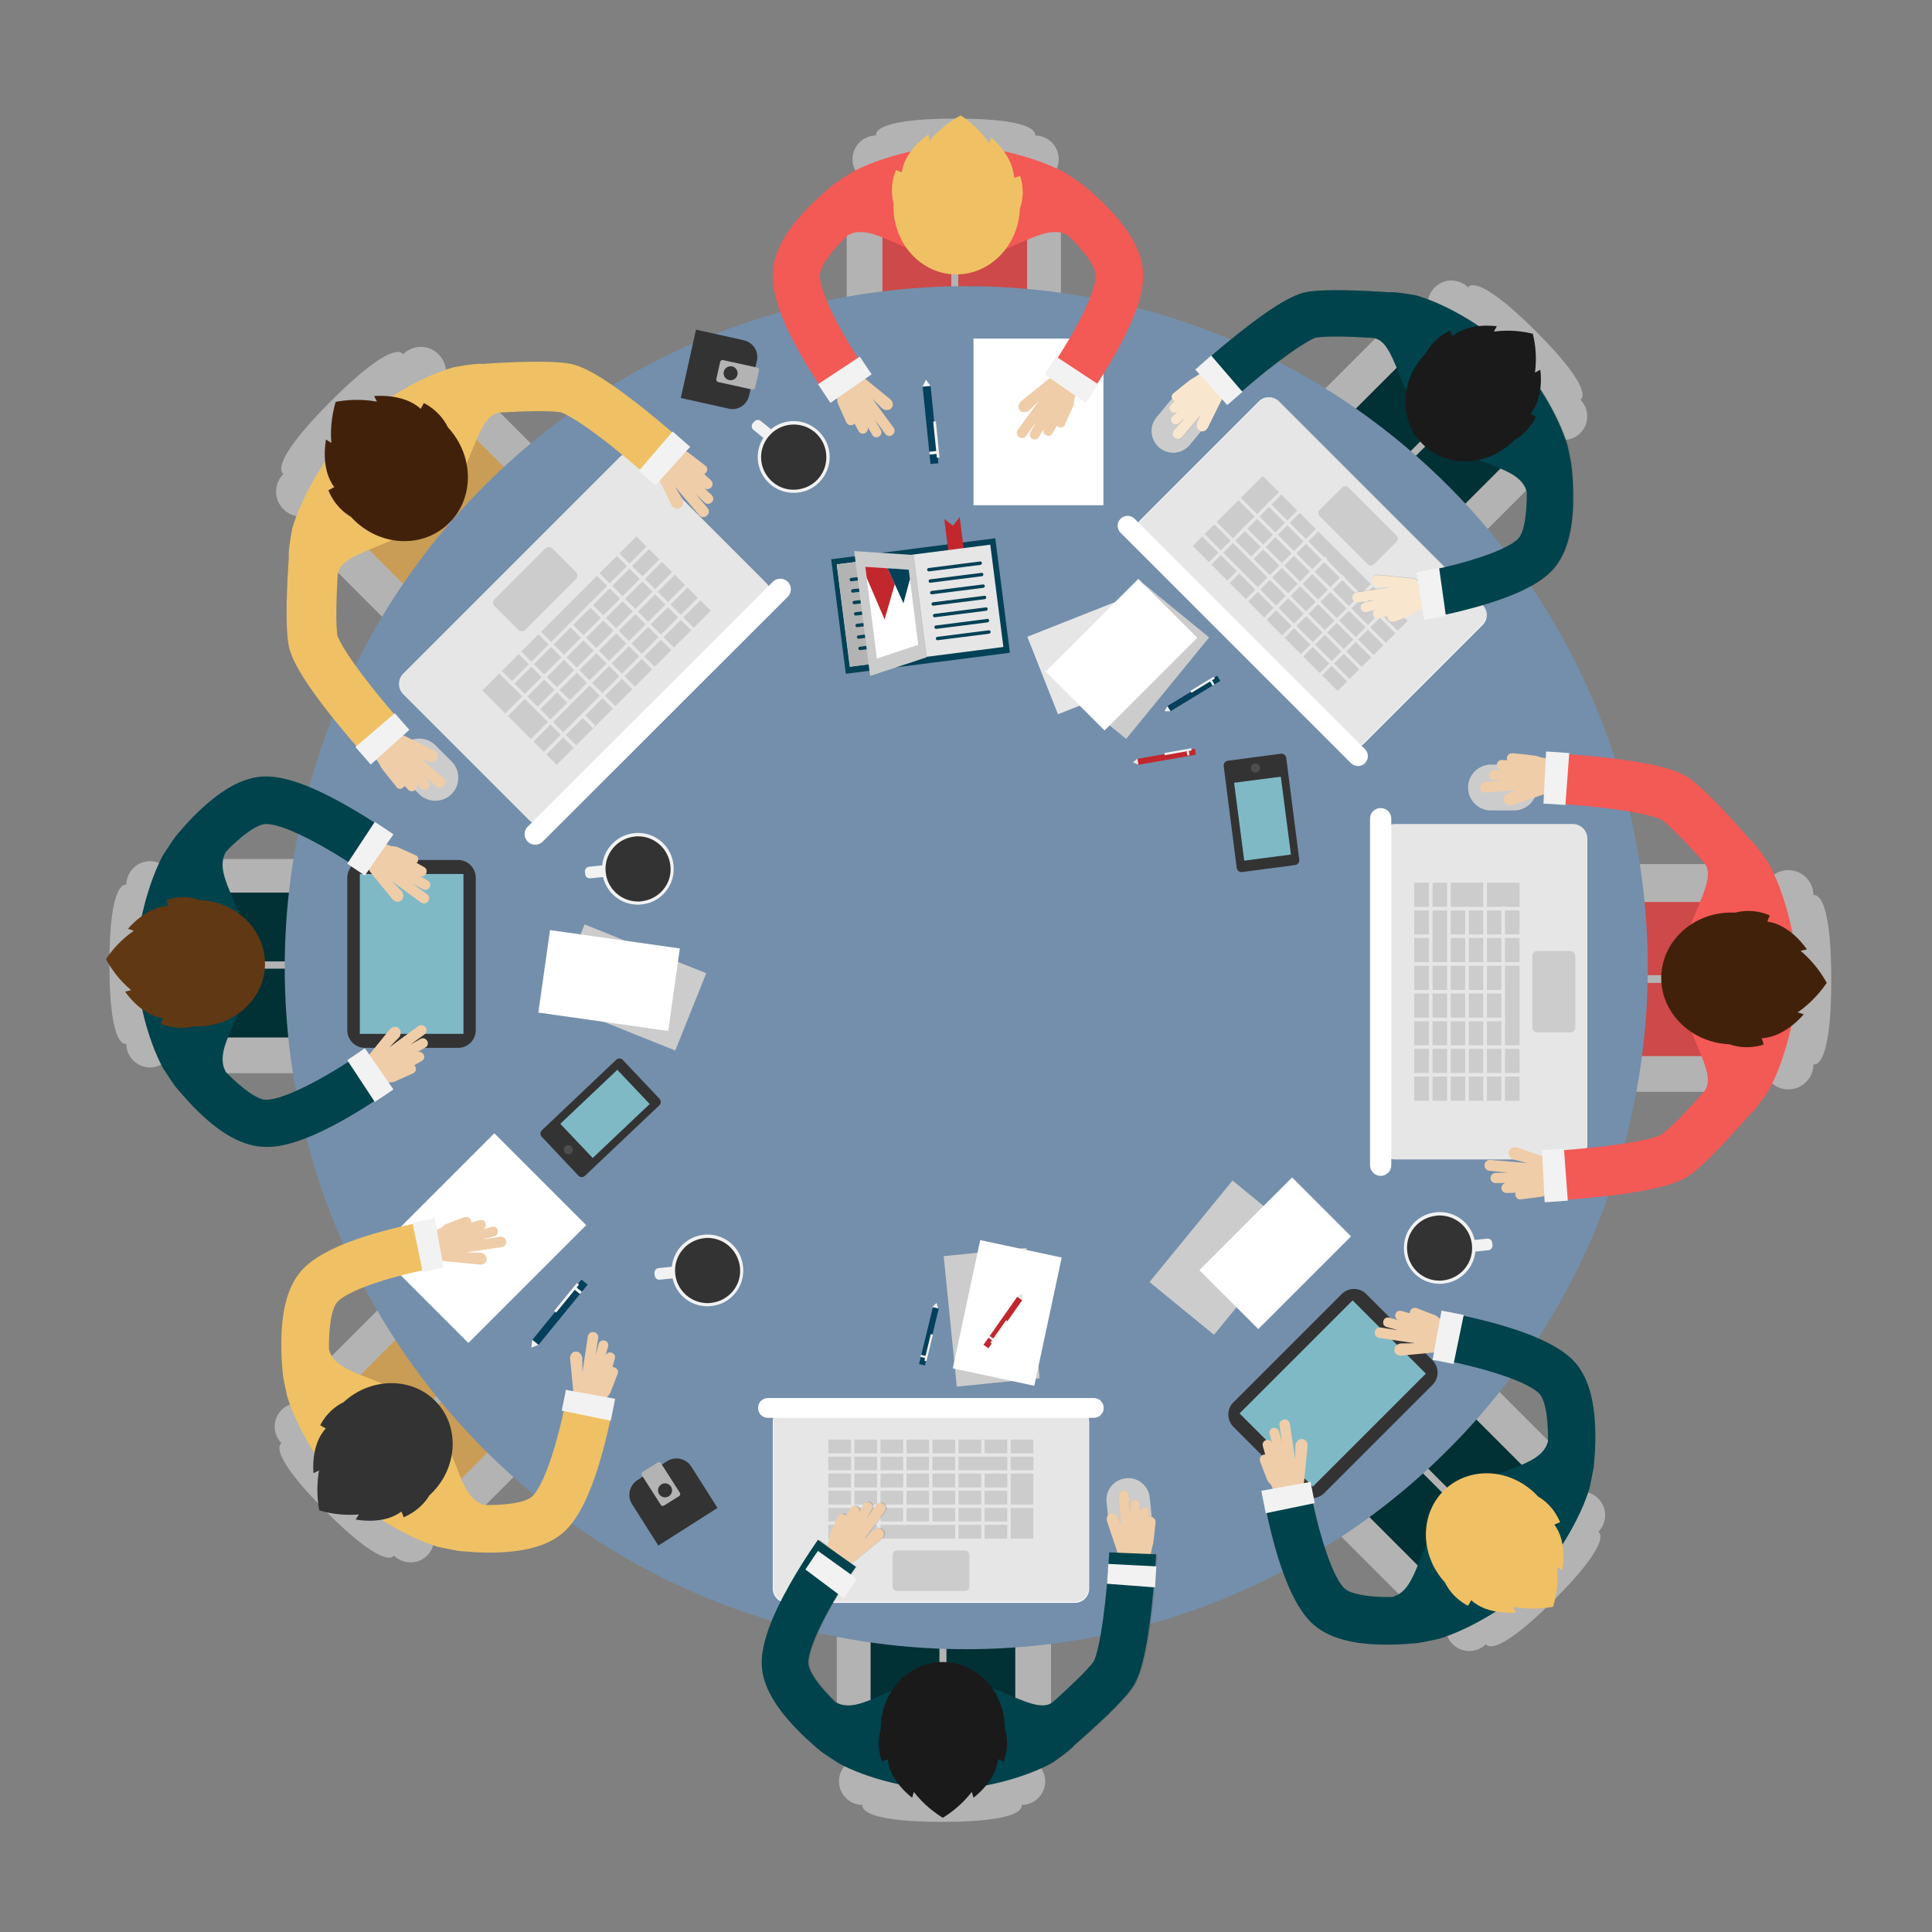 <?xml version="1.0" encoding="utf-8"?>
<!-- Generator: Adobe Illustrator 19.2.1, SVG Export Plug-In . SVG Version: 6.00 Build 0)  -->
<svg version="1.1" id="Layer_1" xmlns="http://www.w3.org/2000/svg" xmlns:xlink="http://www.w3.org/1999/xlink" x="0px" y="0px"
	 viewBox="0 0 800 800" style="enable-background:new 0 0 800 800;" width="800" height="800" xml:space="preserve">
<rect x="0" y="0" width="800" height="800" fill="#808080" stroke="none"/>
<style type="text/css">
	.st0{fill:#B3B3B3;}
	.st1{fill:#013135;}
	.st2{fill:#C99D55;}
	.st3{fill:#CE4949;}
	.st4{fill:#748FAB;}
	.st5{fill:#CCCCCC;}
	.st6{fill:#E6E6E6;}
	.st7{fill:#FFFFFF;}
	.st8{opacity:0.2;}
	.st9{fill:#333333;}
	.st10{fill:#EFCDA8;}
	.st11{fill:#00434C;}
	.st12{fill:#7FB9C6;}
	.st13{fill:#4D4D4D;}
	.st14{fill:#F2F2F2;}
	.st15{fill:#1A1A1A;}
	.st16{fill:#C1272D;}
	.st17{fill:#04405B;}
	.st18{fill:#044156;}
	.st19{fill:#F35955;}
	.st20{fill:#EFC164;}
	.st21{fill:#F9E6CF;}
	.st22{fill:#603813;}
	.st23{fill:#42210B;}
</style>
<g>
	
		<rect x="556.4" y="592.5" transform="matrix(0.707 -0.707 0.707 0.707 -261.591 606.045)" class="st0" width="88.7" height="52.6"/>
	
		<rect x="575.1" y="603.9" transform="matrix(0.707 -0.707 0.707 0.707 -273.017 601.334)" class="st1" width="28.5" height="52.6"/>
	
		<rect x="597.3" y="581.7" transform="matrix(0.707 -0.707 0.707 0.707 -250.791 610.54)" class="st1" width="28.5" height="52.6"/>
	<rect x="80.2" y="355.7" class="st0" width="52.6" height="88.7"/>
	
		<rect x="563.2" y="138.6" transform="matrix(0.707 -0.707 0.707 0.707 43.268 470.386)" class="st0" width="52.6" height="88.7"/>
	
		<rect x="574.6" y="180.1" transform="matrix(0.707 -0.707 0.707 0.707 38.54 481.821)" class="st1" width="52.6" height="28.5"/>
	
		<rect x="552.4" y="157.9" transform="matrix(0.707 -0.707 0.707 0.707 47.745 459.594)" class="st1" width="52.6" height="28.5"/>
	
		<rect x="138.2" y="187.9" transform="matrix(0.707 -0.707 0.707 0.707 -98.305 194.27)" class="st0" width="94.3" height="55.9"/>
	
		<rect x="182.4" y="175.7" transform="matrix(0.707 -0.707 0.707 0.707 -86.158 199.304)" class="st2" width="30.3" height="55.9"/>
	
		<rect x="158.7" y="199.3" transform="matrix(0.707 -0.707 0.707 0.707 -109.786 189.51)" class="st2" width="30.3" height="55.9"/>
	<path class="st0" d="M117.4,210.9c-4.1-4.1-4.1-10.6,0-14.7c0,0-7.5-2.9,19.5-30c27-27,30-19.5,30-19.5c4.1-4.1,10.6-4.1,14.7,0
		l0,0c4.1,4.1,4.1,10.6,0,14.7l-49.4,49.4C128,214.9,121.4,214.9,117.4,210.9L117.4,210.9z"/>
	<rect x="80.2" y="369.6" class="st1" width="52.6" height="28.5"/>
	
		<rect x="152.4" y="538.7" transform="matrix(0.707 -0.707 0.707 0.707 -359.949 297.08)" class="st0" width="52.6" height="88.7"/>
	
		<rect x="140.9" y="557.4" transform="matrix(0.707 -0.707 0.707 0.707 -355.217 285.655)" class="st2" width="52.6" height="28.5"/>
	
		<rect x="163.2" y="579.6" transform="matrix(0.707 -0.707 0.707 0.707 -364.427 307.888)" class="st2" width="52.6" height="28.5"/>
	<rect x="80.2" y="401.1" class="st1" width="52.6" height="28.5"/>
	<path class="st0" d="M62.1,442c-5.4,0-9.8-4.4-9.8-9.8c0,0-7,3.1-7-32.9c0-35.9,7-32.9,7-32.9c0-5.4,4.4-9.8,9.8-9.8l0,0
		c5.4,0,9.8,4.4,9.8,9.8v65.8C71.8,437.6,67.4,442,62.1,442L62.1,442z"/>
	<rect x="661" y="357.8" class="st0" width="55.9" height="94.3"/>
	<rect x="661" y="407" class="st3" width="55.9" height="30.3"/>
	<rect x="661" y="373.5" class="st3" width="55.9" height="30.3"/>
	<path class="st0" d="M740.5,360.3c5.7,0,10.4,4.6,10.4,10.4c0,0,7.4-3.3,7.4,35s-7.4,35-7.4,35c0,5.7-4.6,10.4-10.4,10.4l0,0
		c-5.7,0-10.4-4.6-10.4-10.4v-69.9C730.1,365,734.7,360.3,740.5,360.3L740.5,360.3z"/>
	<rect x="350.6" y="84" class="st0" width="88.7" height="52.6"/>
	<rect x="396.8" y="84" class="st3" width="28.5" height="52.6"/>
	<rect x="346.5" y="662.9" class="st0" width="88.7" height="52.6"/>
	<rect x="360.5" y="662.9" class="st1" width="28.5" height="52.6"/>
	<rect x="391.9" y="662.9" class="st1" width="28.5" height="52.6"/>
	<rect x="365.4" y="84" class="st3" width="28.5" height="52.6"/>
	<circle class="st4" cx="400.1" cy="400.7" r="282.2"/>
	<path class="st5" d="M477,629.1c0.5,4.9-3.1,9.3-8.1,9.8l0,0c-4.9,0.5-9.3-3.1-9.8-8.1l-0.9-8.9c-0.5-4.9,3.1-9.3,8.1-9.8l0,0
		c4.9-0.5,9.3,3.1,9.8,8.1L477,629.1z"/>
	<g>
		<path class="st6" d="M450.8,657.8c0,3.2-2.6,5.7-5.7,5.7H325.9c-3.2,0-5.7-2.6-5.7-5.7v-69.1c0-3.2,2.6-5.7,5.7-5.7h119.2
			c3.2,0,5.7,2.6,5.7,5.7V657.8z"/>
		<path class="st7" d="M445.1,663.7H325.9c-3.2,0-5.9-2.6-5.9-5.9v-69.1c0-3.2,2.6-5.9,5.9-5.9h119.2c3.2,0,5.9,2.6,5.9,5.9v69.1
			C451,661.1,448.3,663.7,445.1,663.7z M325.9,583.1c-3.1,0-5.6,2.5-5.6,5.5v69.1c0,3.1,2.5,5.6,5.6,5.6h119.2
			c3.1,0,5.6-2.5,5.6-5.6v-69.1c0-3.1-2.5-5.5-5.6-5.5H325.9z"/>
	</g>
	<g>
		<g>
			<rect x="342.3" y="595.4" class="st5" width="86.4" height="42.4"/>
			<path class="st6" d="M429.4,638.6h-87.8v-43.9h87.8V638.6z M343,637.1h84.9v-41H343V637.1z"/>
		</g>
		<g>
			<line class="st0" x1="342.3" y1="630.8" x2="418.6" y2="630.8"/>
			<rect x="342.3" y="630" class="st6" width="76.3" height="1.4"/>
		</g>
		<g>
			<line class="st0" x1="342.3" y1="623.7" x2="428.6" y2="623.7"/>
			<rect x="342.3" y="623" class="st6" width="86.4" height="1.4"/>
		</g>
		<g>
			<line class="st0" x1="342.3" y1="616.6" x2="418.6" y2="616.6"/>
			<rect x="342.3" y="615.9" class="st6" width="76.3" height="1.4"/>
		</g>
		<g>
			<line class="st0" x1="342.3" y1="609.6" x2="428.6" y2="609.6"/>
			<rect x="342.3" y="608.8" class="st6" width="86.4" height="1.4"/>
		</g>
		<g>
			<line class="st0" x1="342.3" y1="602.5" x2="428.6" y2="602.5"/>
			<rect x="342.3" y="601.8" class="st6" width="86.4" height="1.4"/>
		</g>
		<g>
			<line class="st0" x1="417.9" y1="595.4" x2="417.9" y2="637.8"/>
			<rect x="417.1" y="595.4" class="st6" width="1.4" height="42.4"/>
		</g>
		<g>
			<line class="st0" x1="407.1" y1="609.6" x2="407.1" y2="637.8"/>
			<rect x="406.3" y="609.6" class="st6" width="1.4" height="28.3"/>
		</g>
		<g>
			<line class="st0" x1="407.1" y1="596.2" x2="407.1" y2="602.5"/>
			<rect x="406.3" y="596.2" class="st6" width="1.4" height="6.3"/>
		</g>
		<g>
			<line class="st0" x1="396.3" y1="595.4" x2="396.3" y2="637.8"/>
			<rect x="395.5" y="595.4" class="st6" width="1.4" height="42.4"/>
		</g>
		<g>
			<line class="st0" x1="385.5" y1="595.4" x2="385.5" y2="631.5"/>
			<rect x="384.7" y="595.4" class="st6" width="1.4" height="36.1"/>
		</g>
		<g>
			<line class="st0" x1="374.7" y1="595.4" x2="374.7" y2="631.5"/>
			<rect x="374" y="595.4" class="st6" width="1.4" height="36.1"/>
		</g>
		<g>
			<line class="st0" x1="363.9" y1="595.4" x2="363.9" y2="637.8"/>
			<rect x="363.2" y="595.4" class="st6" width="1.4" height="42.4"/>
		</g>
		<g>
			<line class="st0" x1="353.1" y1="595.4" x2="353.1" y2="637.8"/>
			<rect x="352.4" y="595.4" class="st6" width="1.4" height="42.4"/>
		</g>
	</g>
	
		<rect x="393.4" y="518.3" transform="matrix(0.995 -9.960095e-002 9.960095e-002 0.995 -52.289 43.618)" class="st5" width="34.5" height="54.3"/>
	
		<rect x="389.8" y="526.3" transform="matrix(0.209 -0.978 0.978 0.209 -201.652 837.839)" class="st7" width="54.3" height="34.5"/>
	<path class="st7" d="M457,583c0,2.3-1.8,4.1-4.1,4.1H318c-2.3,0-4.1-1.8-4.1-4.1l0,0c0-2.3,1.8-4.1,4.1-4.1h134.9
		C455.2,578.9,457,580.7,457,583L457,583z"/>
	<path class="st5" d="M401.4,656.9c0,1.1-0.9,1.9-1.9,1.9h-28c-1.1,0-1.9-0.9-1.9-1.9v-13c0-1.1,0.9-1.9,1.9-1.9h28
		c1.1,0,1.9,0.9,1.9,1.9V656.9z"/>
	<path class="st0" d="M432.8,737.6c0,5.4-4.4,9.8-9.8,9.8c0,0,3.1,7-32.9,7s-32.9-7-32.9-7c-5.4,0-9.8-4.4-9.8-9.8l0,0
		c0-5.4,4.4-9.8,9.8-9.8H423C428.4,727.9,432.8,732.3,432.8,737.6L432.8,737.6z"/>
	<g class="st8">
		<path class="st9" d="M476.3,643.7c0.2-1.1,0.5-2.9,0.8-3.6c0.4-1,1.2-9.7,1.2-9.7c0.2-1-0.5-2.1-1.5-2.3l-0.1,0
			c-0.4-0.1-0.7,0-1,0.1l0.1-2c0-1.1-0.8-2-1.8-2l-0.1,0c-1.1,0-2,0.8-2,1.8l0.1-2.9c0-1.1-0.8-2-1.8-2l-0.1,0c-1.1,0-2,0.8-2,1.8
			l-0.2,3.5l-0.5-7.1c-0.1-1.1-1.1-2-2.2-1.9l-0.1,0c-1.1,0.1-2,1.1-1.9,2.2l0.9,11.8l-1.1-2.9c-0.6-1.4-2.1-2.2-3.3-1.7l-0.1,0.1
			c-1.2,0.5-1.7,2.1-1.1,3.5l4.3,12.6l-3.1-0.2c0,0.1-0.5,10-1.7,20.9c-2.2,19.7-4.6,24.1-4.8,24.4c-2.5,3.4-9.4,10-16.5,16.4
			c-7.6,6.9-24.6-9.8-45.4-9.7c-20.6,0.1-34.6,16.1-45,10c-6.3-6.1-11.2-12.5-11.2-16.3c0-8.3,11.5-28.2,19.7-39.7l-2.8-2
			c0.7,0.1,1.5-0.1,2.3-0.6l10.9-8.9c1.3-0.9,1.7-2.5,0.9-3.6l-0.1-0.1c-0.8-1.1-2.4-1.2-3.7-0.3l-4.1,4l8.6-11.7
			c0.7-0.9,0.5-2.2-0.4-2.9l-0.1-0.1c-0.9-0.7-2.2-0.5-2.9,0.4l-4.3,5.8l2.4-4.1c0.5-0.9,0.2-2.1-0.7-2.6l-0.1-0.1
			c-0.9-0.5-2.1-0.2-2.6,0.7l-2,3.6c0.5-0.9,0.2-2.1-0.7-2.6l-0.1-0.1c-0.9-0.5-2.1-0.2-2.6,0.7l-1.8,3.1c-0.2-0.3-0.5-0.5-0.8-0.6
			l-0.1,0c-1-0.4-2.1,0.1-2.5,1.1l-3.3,7.5c-0.1,0.2-0.3,2.2-0.3,2.4l-0.9,2.4l-3.8-2.7c-0.2,0.3-5.7,8-11.3,17.8
			c-8.1,14.2-12,25-12,33.1c0,9.1,5.5,18.8,16.7,29.7c2.9,2.8,5.7,5.3,8.2,7.3c0.6,0.5,7.1,4.7,7.1,4.7
			c11.7,6.3,30.2,10.9,43.9,10.9c14,0,32.9-4.7,44.6-11.3c0,0,7.3-5,8.8-7c8.1-7.1,19.5-17.4,23.9-23.6c2.5-3.5,5.6-10.3,8.2-33
			c1.3-11.7,1.9-22.1,1.9-22.6L476.3,643.7z"/>
	</g>
	<g>
		<path class="st10" d="M476.8,628.1l-0.1,0c-0.4-0.1-0.7,0-1,0.1l0.1-2c0-1.1-0.8-2-1.8-2l-0.1,0c-1.1,0-2,0.8-2,1.8l0.1-2.9
			c0-1.1-0.8-2-1.8-2l-0.1,0c-1.1,0-2,0.8-2,1.8l-0.2,3.5l-0.5-7.2c-0.1-1.1-1.1-2-2.2-1.9l-0.1,0c-1.1,0.1-2,1.1-1.9,2.2l0.9,11.8
			l-1.1-2.9c-0.6-1.4-2.1-2.2-3.3-1.7l-0.1,0.1c-1.2,0.5-1.7,2.1-1.1,3.5l4.5,13.4c0.4,0.9,1,1.5,1.8,1.8l0.7,3.5l9.4,0.4l1.4-4.8
			c0.1-0.2,0.6-3.6,1-4.7c0.4-1,1.2-9.7,1.2-9.7C478.5,629.3,477.8,628.3,476.8,628.1z"/>
		<path class="st10" d="M349.5,627l0.1,0c0.3,0.1,0.6,0.3,0.8,0.6l1.8-3.1c0.5-0.9,1.7-1.3,2.6-0.7l0.1,0.1c0.9,0.5,1.2,1.7,0.7,2.6
			l2-3.6c0.5-0.9,1.7-1.2,2.6-0.7l0.1,0.1c0.9,0.5,1.2,1.7,0.7,2.6l-2.4,4.1l4.3-5.8c0.7-0.9,2-1.1,2.9-0.4l0.1,0.1
			c0.9,0.7,1.1,2,0.4,2.9l-8.6,11.7l4.1-4c1.3-0.9,2.9-0.8,3.7,0.3l0.1,0.1c0.8,1.1,0.4,2.7-0.9,3.6l-10.9,8.9
			c-0.8,0.6-1.7,0.7-2.5,0.5l-2.5,2.6l-8.2-4.6l2.6-6.8c0-0.2,0.2-2.2,0.3-2.4l3.3-7.5C347.4,627.1,348.5,626.6,349.5,627z"/>
		<path class="st11" d="M459.3,642.8c0,0.1-0.5,10-1.7,20.9c-2.2,19.7-4.6,24.1-4.8,24.4c-2.5,3.4-9.4,10-16.5,16.4
			c-7.6,6.9-24.6-9.8-45.4-9.7c-20.6,0.1-34.6,16.1-45,10c-6.3-6.1-11.2-12.5-11.2-16.3c0-8.3,11.5-28.2,19.7-39.7l-15.7-11.2
			c-0.2,0.3-5.7,8-11.3,17.8c-8.1,14.2-12,25-12,33.1c0,9.1,5.5,18.8,16.7,29.7c2.9,2.8,5.7,5.3,8.2,7.3c0.6,0.5,7.1,4.7,7.1,4.7
			c11.7,6.3,30.2,10.9,43.9,10.9c14,0,32.9-4.7,44.6-11.3c0,0,7.3-5,8.8-7c8.1-7.1,19.5-17.4,23.9-23.6c2.5-3.5,5.6-10.3,8.2-33
			c1.3-11.7,1.9-22.1,1.9-22.6L459.3,642.8z"/>
	</g>
	<g>
		<path class="st9" d="M242.2,486.9c-0.8,0.7-2,0.7-2.7-0.1l-15.2-16.1c-0.7-0.8-0.7-2,0.1-2.7l30.8-29.2c0.8-0.7,2-0.7,2.7,0.1
			l15.2,16.1c0.7,0.8,0.7,2-0.1,2.7L242.2,486.9z"/>
		
			<rect x="234.2" y="451.4" transform="matrix(0.726 -0.688 0.688 0.726 -248.579 298.762)" class="st12" width="32.5" height="19.5"/>
		
			<ellipse transform="matrix(0.726 -0.688 0.688 0.726 -262.919 292.464)" class="st13" cx="235.3" cy="475.9" rx="1.9" ry="1.9"/>
	</g>
	<g>
		<path class="st14" d="M618,515.6c0.1,1.1-0.7,2-1.7,2.1l-11.7,1.2c-1.1,0.1-2-0.7-2.1-1.7l-0.1-1c-0.1-1.1,0.7-2,1.7-2.1l11.7-1.2
			c1.1-0.1,2,0.7,2.1,1.7L618,515.6z"/>
		<g>
			
				<ellipse transform="matrix(0.994 -0.106 0.106 0.994 -51.226 65.822)" class="st9" cx="596.1" cy="516.8" rx="14.2" ry="14.2"/>
			<path class="st14" d="M596.1,531.6c-7.6,0-13.9-5.7-14.7-13.3c-0.4-3.9,0.7-7.8,3.2-10.9c2.5-3.1,6-5,10-5.4
				c0.5-0.1,1.1-0.1,1.6-0.1c7.6,0,13.9,5.7,14.7,13.3c0.9,8.1-5.1,15.5-13.2,16.3C597.1,531.6,596.6,531.6,596.1,531.6z
				 M596.1,503.3c-0.5,0-1,0-1.4,0.1c-3.6,0.4-6.8,2.1-9.1,4.9c-2.3,2.8-3.3,6.3-2.9,9.9c0.7,6.9,6.5,12.1,13.4,12.1
				c0.5,0,1,0,1.4-0.1c7.4-0.8,12.8-7.4,12-14.8C608.8,508.5,603,503.3,596.1,503.3z"/>
		</g>
	</g>
	<g>
		<path class="st14" d="M354.4,653.9l-15.7-11.2c-0.1,0.2-2.1,2.9-4.8,7.1l15.5,11.6C351.1,658.7,352.8,656.1,354.4,653.9z"/>
		<path class="st14" d="M349.5,661.9l-16-12l0.2-0.3c2.8-4.3,4.8-7.1,4.8-7.1l0.2-0.3l16.2,11.6l-0.2,0.3c-1.6,2.3-3.3,4.8-5,7.5
			L349.5,661.9z M334.4,649.7l14.9,11.2c1.6-2.5,3.1-4.8,4.6-6.9l-15.1-10.8C338.2,644,336.6,646.4,334.4,649.7z"/>
	</g>
	<g>
		<path class="st14" d="M478.6,648.8l-19.3-1c0,0.1-0.2,3.1-0.5,7.7l19.2,1.4C478.4,652.2,478.6,649,478.6,648.8z"/>
		<path class="st14" d="M478.3,657.3l-19.9-1.5l0-0.3c0.3-4.5,0.5-7.6,0.5-7.6l0-0.3l0.3,0l19.6,1l0,0.3c0,0-0.2,3.2-0.5,8.1
			L478.3,657.3z M459.2,655.2l18.5,1.4c0.3-3.8,0.4-6.5,0.5-7.4l-18.6-1C459.6,649.1,459.4,651.6,459.2,655.2z"/>
	</g>
	<path class="st15" d="M416.1,715.8c0-15.2-11.5-27.6-25.7-27.6c-14.2,0-25.7,12.4-25.7,27.6c0,0.1,0,0.1,0,0.2
		c-2.2,7.2,0.5,13.3,0.5,13.3l2.4-0.8c0.8,9.1,10.1,15.9,10.1,15.9l0.7-2.4c4.2,5.4,8.9,8.8,12,10.7c3.1-1.9,7.8-5.3,12-10.7
		l0.7,2.4c0,0,9.3-6.8,10.1-15.9l2.4,0.8C415.6,729.4,418.4,723.1,416.1,715.8z"/>
	<g>
		
			<rect x="403.2" y="546.1" transform="matrix(0.575 -0.818 0.818 0.575 -271.305 572.654)" class="st16" width="24.3" height="2.5"/>
		
			<rect x="409.8" y="553.2" transform="matrix(0.574 -0.819 0.819 0.574 -279.268 571.845)" class="st14" width="0.9" height="2.5"/>
		<polygon class="st6" points="423.3,538.1 421.3,536.7 423.5,535.7 		"/>
		
			<rect x="408" y="551.5" transform="matrix(0.574 -0.819 0.819 0.574 -275.772 573.529)" class="st14" width="11.3" height="0.9"/>
	</g>
	<g>
		
			<rect x="372.3" y="552.1" transform="matrix(0.236 -0.972 0.972 0.236 -243.938 796.405)" class="st17" width="24.3" height="2.5"/>
		
			<rect x="381.9" y="560.5" transform="matrix(0.236 -0.972 0.972 0.236 -253.776 800.791)" class="st14" width="0.9" height="2.5"/>
		<polygon class="st14" points="388.5,541.8 386.1,541.2 387.8,539.5 		"/>
		
			<rect x="378.9" y="557.8" transform="matrix(0.235 -0.972 0.972 0.235 -248.46 800.626)" class="st14" width="11.3" height="0.9"/>
	</g>
	<g>
		
			<rect x="346.8" y="227.2" transform="matrix(0.992 -0.127 0.127 0.992 -28.71 50.24)" class="st18" width="68.5" height="47.8"/>
		<polygon class="st16" points="391,214.9 394.6,217.7 397.4,214.1 401.6,247.2 395.2,248 		"/>
		
			<rect x="348.8" y="229.6" transform="matrix(0.992 -0.127 0.127 0.992 -28.701 50.216)" class="st6" width="64.1" height="42.7"/>
		<rect x="349" y="231.7" transform="matrix(0.992 -0.127 0.127 0.992 -29.085 48.216)" class="st0" width="32" height="42.7"/>
		<g>
			<path class="st18" d="M377.6,265.1c0.3,0.1,0.4,0.3,0.5,0.6c0,0.4-0.2,0.7-0.6,0.8l-21.3,2.7c-0.4,0-0.7-0.2-0.8-0.6
				c0-0.4,0.2-0.7,0.6-0.8l21.3-2.7C377.4,265.1,377.5,265.1,377.6,265.1z"/>
			<path class="st18" d="M377,260.4c0.3,0.1,0.4,0.3,0.5,0.6c0,0.4-0.2,0.7-0.6,0.8l-21.3,2.7c-0.4,0-0.7-0.2-0.8-0.6
				c0-0.4,0.2-0.7,0.6-0.8l21.3-2.7C376.8,260.3,376.9,260.3,377,260.4z"/>
			<path class="st18" d="M376.4,255.6c0.3,0.1,0.4,0.3,0.5,0.6c0,0.4-0.2,0.7-0.6,0.8l-21.3,2.7c-0.4,0-0.7-0.2-0.8-0.6
				c0-0.4,0.2-0.7,0.6-0.8l21.3-2.7C376.2,255.6,376.3,255.6,376.4,255.6z"/>
			<path class="st18" d="M375.8,250.8c0.3,0.1,0.4,0.3,0.5,0.6c0,0.4-0.2,0.7-0.6,0.8l-21.3,2.7c-0.4,0-0.7-0.2-0.8-0.6
				c0-0.4,0.2-0.7,0.6-0.8l21.3-2.7C375.6,250.8,375.7,250.8,375.8,250.8z"/>
			<path class="st18" d="M375.2,246.1c0.3,0.1,0.4,0.3,0.5,0.6c0,0.4-0.2,0.7-0.6,0.8l-21.3,2.7c-0.4,0-0.7-0.2-0.8-0.6
				c0-0.4,0.2-0.7,0.6-0.8l21.3-2.7C375,246.1,375.1,246.1,375.2,246.1z"/>
			<path class="st18" d="M374,236.6c0.3,0.1,0.4,0.3,0.5,0.6c0,0.4-0.2,0.7-0.6,0.8l-21.3,2.7c-0.4,0-0.7-0.2-0.8-0.6
				c0-0.4,0.2-0.7,0.6-0.8l21.3-2.7C373.8,236.5,373.9,236.5,374,236.6z"/>
			<path class="st18" d="M374.6,241.3c0.3,0.1,0.4,0.3,0.5,0.6c0,0.4-0.2,0.7-0.6,0.8l-21.3,2.7c-0.4,0-0.7-0.2-0.8-0.6
				c0-0.4,0.2-0.7,0.6-0.8l21.3-2.7C374.4,241.3,374.5,241.3,374.6,241.3z"/>
		</g>
		<polygon class="st5" points="353.7,228.2 378.2,229.8 383.6,272.2 360.3,279.9 		"/>
		<polygon class="st7" points="358.3,234.7 376.3,235.9 380.2,267 363.1,272.7 		"/>
		<g>
			<path class="st18" d="M409.7,261c0.3,0.1,0.4,0.3,0.5,0.6c0,0.4-0.2,0.7-0.6,0.8l-21.3,2.7c-0.4,0-0.7-0.2-0.8-0.6
				c0-0.4,0.2-0.7,0.6-0.8l21.3-2.7C409.6,261,409.7,261,409.7,261z"/>
			<path class="st18" d="M409.1,256.3c0.3,0.1,0.4,0.3,0.5,0.6c0,0.4-0.2,0.7-0.6,0.8l-21.3,2.7c-0.4,0-0.7-0.2-0.8-0.6
				c0-0.4,0.2-0.7,0.6-0.8l21.3-2.7C409,256.2,409,256.2,409.1,256.3z"/>
			<path class="st18" d="M408.5,251.5c0.3,0.1,0.4,0.3,0.5,0.6c0,0.4-0.2,0.7-0.6,0.8l-21.3,2.7c-0.4,0-0.7-0.2-0.8-0.6
				c0-0.4,0.2-0.7,0.6-0.8l21.3-2.7C408.3,251.5,408.4,251.5,408.5,251.5z"/>
			<path class="st18" d="M407.9,246.7c0.3,0.1,0.4,0.3,0.5,0.6c0,0.4-0.2,0.7-0.6,0.8l-21.3,2.7c-0.4,0-0.7-0.2-0.8-0.6
				c0-0.4,0.2-0.7,0.6-0.8l21.3-2.7C407.7,246.7,407.8,246.7,407.9,246.7z"/>
			<path class="st18" d="M407.3,242c0.3,0.1,0.4,0.3,0.5,0.6c0,0.4-0.2,0.7-0.6,0.8l-21.3,2.7c-0.4,0-0.7-0.2-0.8-0.6
				c0-0.4,0.2-0.7,0.6-0.8L407,242C407.1,242,407.2,242,407.3,242z"/>
			<path class="st18" d="M406.1,232.5c0.3,0.1,0.4,0.3,0.5,0.6c0,0.4-0.2,0.7-0.6,0.8l-21.3,2.7c-0.4,0-0.7-0.2-0.8-0.6
				c0-0.4,0.2-0.7,0.6-0.8l21.3-2.7C405.9,232.4,406,232.4,406.1,232.5z"/>
			<path class="st18" d="M406.7,237.2c0.3,0.1,0.4,0.3,0.5,0.6c0,0.4-0.2,0.7-0.6,0.8l-21.3,2.7c-0.4,0-0.7-0.2-0.8-0.6
				c0-0.4,0.2-0.7,0.6-0.8l21.3-2.7C406.5,237.2,406.6,237.2,406.7,237.2z"/>
		</g>
		<g>
			<polygon class="st16" points="370.5,241.9 367.5,235.3 358.3,234.7 358.9,239.3 366.3,256.5 			"/>
			<polygon class="st18" points="370.5,241.9 374.1,249.8 376.8,239.8 376.3,235.9 372.3,235.6 367.5,235.3 			"/>
		</g>
	</g>
	<path class="st0" d="M353,65.9c0-5.4,4.4-9.8,9.8-9.8c0,0-3.1-7,32.9-7c35.9,0,32.9,7,32.9,7c5.4,0,9.8,4.4,9.8,9.8l0,0
		c0,5.4-4.4,9.8-9.8,9.8h-65.8C357.3,75.7,353,71.3,353,65.9L353,65.9z"/>
	<g>
		<path class="st9" d="M506.7,317.2c-0.1-1.1,0.6-2,1.7-2.2l22-2.9c1.1-0.1,2,0.6,2.2,1.7L538,356c0.1,1.1-0.6,2-1.7,2.2l-22,2.9
			c-1.1,0.1-2-0.6-2.2-1.7L506.7,317.2z"/>
		
			<rect x="512.8" y="322.7" transform="matrix(0.992 -0.129 0.129 0.992 -39.311 70.158)" class="st12" width="19.5" height="32.5"/>
		
			<ellipse transform="matrix(0.992 -0.129 0.129 0.992 -36.636 69.588)" class="st13" cx="519.6" cy="318" rx="1.9" ry="1.9"/>
	</g>
	<g>
		<path class="st14" d="M242.2,361c-0.1-1.1,0.7-2,1.7-2.1l11.7-1.2c1.1-0.1,2,0.7,2.1,1.7l0.1,1c0.1,1.1-0.7,2-1.7,2.1l-11.7,1.2
			c-1.1,0.1-2-0.7-2.1-1.7L242.2,361z"/>
		<g>
			
				<ellipse transform="matrix(0.994 -0.106 0.106 0.994 -36.503 29.893)" class="st9" cx="264.2" cy="359.8" rx="14.2" ry="14.2"/>
			<path class="st14" d="M264.1,374.6c-7.6,0-13.9-5.7-14.7-13.3c-0.9-8.1,5.1-15.5,13.2-16.3c0.5-0.1,1.1-0.1,1.6-0.1
				c7.6,0,13.9,5.7,14.7,13.3c0.4,3.9-0.7,7.8-3.2,10.9c-2.5,3.1-6,5-10,5.4C265.2,374.6,264.7,374.6,264.1,374.6z M264.2,346.3
				c-0.5,0-1,0-1.4,0.1c-7.4,0.8-12.8,7.4-12,14.8c0.7,6.9,6.5,12.1,13.4,12.1c0.5,0,1,0,1.4-0.1c3.6-0.4,6.8-2.1,9.1-4.9
				c2.3-2.8,3.3-6.3,2.9-9.9C276.8,351.5,271.1,346.3,264.2,346.3z"/>
		</g>
	</g>
	<g>
		<path class="st14" d="M271,527.2c-0.1-1.1,0.7-2,1.7-2.1l11.7-1.2c1.1-0.1,2,0.7,2.1,1.7l0.1,1c0.1,1.1-0.7,2-1.7,2.1l-11.7,1.2
			c-1.1,0.1-2-0.7-2.1-1.7L271,527.2z"/>
		<g>
			
				<ellipse transform="matrix(0.994 -0.106 0.106 0.994 -53.904 33.868)" class="st9" cx="292.9" cy="526.1" rx="14.2" ry="14.2"/>
			<path class="st14" d="M292.9,540.9c-7.6,0-13.9-5.7-14.7-13.3c-0.9-8.1,5.1-15.5,13.2-16.3c0.5-0.1,1.1-0.1,1.6-0.1
				c7.6,0,13.9,5.7,14.7,13.3c0.4,3.9-0.7,7.8-3.2,10.9c-2.5,3.1-6,5-10,5.4C294,540.9,293.4,540.9,292.9,540.9z M293,512.6
				c-0.5,0-1,0-1.4,0.1c-7.4,0.8-12.8,7.4-12,14.8c0.7,6.9,6.5,12.1,13.4,12.1c0.5,0,1,0,1.4-0.1c3.6-0.4,6.8-2.1,9.1-4.9
				c2.3-2.8,3.3-6.3,2.9-9.9C305.6,517.8,299.9,512.6,293,512.6z"/>
		</g>
	</g>
	<g>
		<path class="st14" d="M430.7,164.9l15.7,11.2c0.1-0.2,2.1-2.9,4.8-7.1l-15.5-11.6C434,160.1,432.3,162.7,430.7,164.9z"/>
		<path class="st14" d="M446.5,176.5L430.2,165l0.2-0.3c1.6-2.3,3.3-4.8,5-7.5l0.2-0.3l16,12l-0.2,0.3c-2.8,4.3-4.8,7.1-4.8,7.1
			L446.5,176.5z M431.2,164.8l15.1,10.8c0.6-0.8,2.2-3.2,4.4-6.5l-14.9-11.2C434.2,160.4,432.7,162.7,431.2,164.8z"/>
	</g>
	<g>
		<path class="st9" d="M288.2,136.5l19.8,4.4c3.9,0.9,6.3,4.7,5.4,8.5l-3.2,14.4c-0.9,3.9-4.7,6.3-8.5,5.4l-19.8-4.4L288.2,136.5z"
			/>
		<path class="st0" d="M312.7,160.5c-0.1,0.6-0.7,0.9-1.2,0.8l-14.1-3.1c-0.5-0.1-0.9-0.7-0.8-1.2l1.6-7.1c0.1-0.6,0.7-0.9,1.2-0.8
			l14.1,3.1c0.6,0.1,0.9,0.7,0.8,1.2L312.7,160.5z"/>
		
			<ellipse transform="matrix(0.217 -0.976 0.976 0.217 85.98 416.342)" class="st9" cx="302.6" cy="154.6" rx="2.9" ry="2.9"/>
	</g>
	<g>
		
			<rect x="383.6" y="159.9" transform="matrix(0.995 -0.101 0.101 0.995 -15.786 39.751)" class="st17" width="3.3" height="32.2"/>
		
			<rect x="384.8" y="186.9" transform="matrix(0.995 -0.101 0.101 0.995 -16.95 39.952)" class="st14" width="3.3" height="1.2"/>
		<polygon class="st14" points="385.3,159.8 382,160.1 383.4,157.2 		"/>
		
			<rect x="387.1" y="174.6" transform="matrix(0.995 -0.101 0.101 0.995 -16.371 39.972)" class="st14" width="1.1" height="15"/>
	</g>
	<rect x="403.1" y="140.2" class="st7" width="53.8" height="69"/>
	<path class="st10" d="M438.5,176.9l-0.1,0c-0.3-0.1-0.6-0.4-0.8-0.6l-1.8,3.2c-0.5,0.9-1.7,1.3-2.7,0.7l-0.1-0.1
		c-0.9-0.5-1.3-1.7-0.7-2.7l-2.1,3.6c-0.5,0.9-1.7,1.3-2.7,0.7l-0.1-0.1c-0.9-0.5-1.3-1.7-0.7-2.7l2.4-4.2l-4.3,5.9
		c-0.7,0.9-2,1.1-2.9,0.4l-0.1-0.1c-0.9-0.7-1.1-2-0.4-2.9l8.8-12l-4.2,4.1c-1.3,0.9-3,0.8-3.8-0.3l-0.1-0.1
		c-0.8-1.1-0.4-2.7,0.9-3.7l11.2-9.1c0.8-0.6,1.7-0.7,2.5-0.5l2.5-2.7l8.3,4.7l-2.7,7c0,0.2-0.2,2.3-0.3,2.5l-3.4,7.6
		C440.7,176.8,439.5,177.3,438.5,176.9z"/>
	<g>
		<path class="st9" d="M197,426.6c0,4-3.3,7.3-7.3,7.3h-38.6c-4,0-7.3-3.3-7.3-7.3v-63.2c0-4,3.3-7.3,7.3-7.3h38.6
			c4,0,7.3,3.3,7.3,7.3V426.6z"/>
		<rect x="149" y="361.9" class="st12" width="42.9" height="66.2"/>
	</g>
	<path class="st10" d="M352.9,176l0.1,0c0.3-0.1,0.6-0.4,0.8-0.6l1.8,3.2c0.5,0.9,1.7,1.3,2.7,0.7l0.1-0.1c0.9-0.5,1.3-1.7,0.7-2.7
		l2.1,3.6c0.5,0.9,1.7,1.3,2.7,0.7l0.1-0.1c0.9-0.5,1.3-1.7,0.7-2.7l-2.4-4.2l4.3,5.9c0.7,0.9,2,1.1,2.9,0.4l0.1-0.1
		c0.9-0.7,1.1-2,0.4-2.9l-8.8-12l4.2,4.1c1.3,0.9,3,0.8,3.8-0.3l0.1-0.1c0.8-1.1,0.4-2.7-0.9-3.7l-11.2-9.1
		c-0.8-0.6-1.7-0.7-2.5-0.5l-2.5-2.7l-8.3,4.7l2.7,7c0,0.2,0.2,2.3,0.3,2.5l3.4,7.6C350.8,175.8,351.9,176.3,352.9,176z"/>
	<path class="st19" d="M332.1,147.8c5.7,9.9,11.3,17.8,11.5,18.2l16-11.4c-8.4-11.7-20.1-32.1-20.1-40.5c0-3.8,4.9-10.3,11.4-16.6
		c10.5-6.2,24.6,9.8,45.3,10.2v0c0.1,0,0.2,0,0.4,0c0.1,0,0.2,0,0.4,0v0c20.6-0.4,34.7-16.4,45.3-10.2c6.5,6.3,11.4,12.8,11.4,16.6
		c0,8.5-11.8,28.8-20.1,40.5l16,11.4c0.2-0.3,5.8-8.2,11.5-18.2c8.3-14.5,12.3-25.5,12.3-33.8c0-9.3-5.6-19.2-17-30.4
		c-2.9-2.8-5.9-5.4-8.4-7.4c-0.6-0.5-7.2-4.8-7.2-4.8c-11.6-6.2-29.6-10.8-43.4-11.1v0c-0.2,0-0.5,0-0.7,0c-0.2,0-0.5,0-0.7,0v0
		c-13.8,0.3-31.8,4.8-43.4,11.1c0,0-6.6,4.3-7.2,4.8c-2.5,2-5.4,4.6-8.4,7.4c-11.5,11.1-17,21-17,30.4
		C319.8,122.3,323.8,133.3,332.1,147.8z"/>
	<path class="st20" d="M370,84.2c-0.7,15.5,10.4,28.7,24.8,29.4c14.5,0.7,26.8-11.4,27.5-26.9c0-0.1,0-0.1,0-0.2
		c2.6-7.3,0.1-13.6,0.1-13.6l-2.5,0.7c-0.4-9.4-9.5-16.7-9.5-16.7l-0.8,2.4c-4-5.7-8.6-9.5-11.8-11.5c-3.3,1.8-8.3,5-12.8,10.4
		l-0.6-2.5c0,0-9.8,6.4-11,15.7l-2.4-1C371.1,70.3,368,76.6,370,84.2z"/>
	<g>
		<path class="st14" d="M344,166.1l16.2-11.2c0,0-1.8-2.6-4.4-6.5l-16.5,10.8C342,163.2,343.8,165.9,344,166.1z"/>
		<path class="st14" d="M360.9,155l-0.4,0.3l-16.6,11.5l-0.3-0.4c0,0-1.9-2.7-4.6-6.9l-0.3-0.4l17.3-11.4l0.3,0.4
			c2.4,3.7,4.2,6.2,4.4,6.5L360.9,155z M359.8,155.2l0.4-0.3L359.8,155.2z M344.1,165.4l15.4-10.7c-0.6-0.8-2-2.9-3.8-5.7L340,159.4
			C342,162.4,343.5,164.6,344.1,165.4z"/>
	</g>
	<g>
		<path class="st14" d="M449.3,166.1l-16.2-11.2c0,0,1.8-2.6,4.4-6.5l16.5,10.8C451.2,163.2,449.4,165.9,449.3,166.1z"/>
		<path class="st14" d="M432.7,154.6c0.2-0.3,1.9-2.8,4.4-6.5l0.3-0.4l17.3,11.4l-0.3,0.4c-2.7,4.2-4.6,6.9-4.6,6.9l-0.3,0.4
			l-16.6-11.5l-0.4-0.3L432.7,154.6z M433.1,154.9l0.4,0.3L433.1,154.9z M453.2,159.4l-15.6-10.3c-1.8,2.8-3.2,4.9-3.8,5.7
			l15.4,10.7C449.7,164.6,451.2,162.4,453.2,159.4z"/>
	</g>
	<path class="st5" d="M484.6,165.9c3.2-3.8,8.8-4.4,12.6-1.2l0,0c3.8,3.2,4.4,8.8,1.2,12.6l-5.7,6.9c-3.2,3.8-8.8,4.4-12.6,1.2l0,0
		c-3.8-3.2-4.4-8.8-1.2-12.6L484.6,165.9z"/>
	<g>
		<path class="st6" d="M521.3,166.3c2.2-2.2,5.9-2.2,8.1,0l84.3,84.3c2.2,2.2,2.2,5.9,0,8.1l-48.9,48.9c-2.2,2.2-5.9,2.2-8.1,0
			l-84.3-84.3c-2.2-2.2-2.2-5.9,0-8.1L521.3,166.3z"/>
		<path class="st7" d="M529.6,166.2l84.3,84.3c2.3,2.3,2.3,6,0,8.3L565,307.7c-2.3,2.3-6,2.3-8.3,0l-84.3-84.3c-2.3-2.3-2.3-6,0-8.3
			l48.9-48.9C523.5,163.9,527.3,163.9,529.6,166.2z M556.9,307.4c2.2,2.2,5.7,2.2,7.9,0l48.9-48.9c2.2-2.2,2.2-5.7,0-7.9l-84.3-84.3
			c-2.2-2.2-5.7-2.2-7.9,0l-48.9,48.9c-2.2,2.2-2.2,5.7,0,7.9L556.9,307.4z"/>
	</g>
	<g>
		<g>
			
				<rect x="517.2" y="198.4" transform="matrix(0.707 -0.707 0.707 0.707 -13.154 451.47)" class="st5" width="42.4" height="86.4"/>
			<path class="st6" d="M522.9,195.1l62.1,62.1l-31,31l-62.1-62.1L522.9,195.1z M582.9,257.1l-60-60l-29,29l60,60L582.9,257.1z"/>
		</g>
		<g>
			<line class="st0" x1="578.9" y1="262.1" x2="525" y2="208.2"/>
			
				<rect x="551.2" y="197" transform="matrix(0.707 -0.707 0.707 0.707 -4.629 459.182)" class="st6" width="1.4" height="76.3"/>
		</g>
		<g>
			<line class="st0" x1="573.9" y1="267.1" x2="512.9" y2="206.1"/>
			
				<rect x="542.7" y="193.4" transform="matrix(0.707 -0.707 0.707 0.707 -8.151 453.549)" class="st6" width="1.4" height="86.4"/>
		</g>
		<g>
			<line class="st0" x1="568.9" y1="272.1" x2="515" y2="218.2"/>
			
				<rect x="541.2" y="207" transform="matrix(0.707 -0.707 0.707 0.707 -14.625 455.043)" class="st6" width="1.4" height="76.3"/>
		</g>
		<g>
			<line class="st0" x1="563.9" y1="277.1" x2="502.9" y2="216.1"/>
			
				<rect x="532.7" y="203.4" transform="matrix(0.707 -0.707 0.707 0.707 -18.155 449.403)" class="st6" width="1.4" height="86.4"/>
		</g>
		<g>
			<line class="st0" x1="558.9" y1="282.1" x2="497.9" y2="221.1"/>
			
				<rect x="527.7" y="208.4" transform="matrix(0.707 -0.707 0.707 0.707 -23.152 447.329)" class="st6" width="1.4" height="86.4"/>
		</g>
		<g>
			<line class="st0" x1="500.5" y1="233.7" x2="530.5" y2="203.7"/>
			
				<rect x="494.3" y="218" transform="matrix(0.708 -0.707 0.707 0.708 -3.81 428.224)" class="st6" width="42.4" height="1.4"/>
		</g>
		<g>
			<line class="st0" x1="518.1" y1="231.4" x2="538.1" y2="211.4"/>
			
				<rect x="514" y="220.6" transform="matrix(0.708 -0.707 0.707 0.708 -1.99 437.894)" class="st6" width="28.3" height="1.4"/>
		</g>
		<g>
			<line class="st0" x1="508.7" y1="240.8" x2="513.1" y2="236.3"/>
			
				<rect x="507.7" y="237.9" transform="matrix(0.707 -0.707 0.707 0.707 -19.018 431.274)" class="st6" width="6.3" height="1.4"/>
		</g>
		<g>
			<line class="st0" x1="515.8" y1="249" x2="545.8" y2="219"/>
			
				<rect x="509.6" y="233.3" transform="matrix(0.707 -0.707 0.707 0.707 -9.929 444.004)" class="st6" width="42.4" height="1.4"/>
		</g>
		<g>
			<line class="st0" x1="523.4" y1="256.6" x2="548.9" y2="231.1"/>
			
				<rect x="518.1" y="243.1" transform="matrix(0.707 -0.708 0.708 0.707 -15.255 450.925)" class="st6" width="36.1" height="1.4"/>
		</g>
		<g>
			<line class="st0" x1="531" y1="264.2" x2="556.5" y2="238.7"/>
			
				<rect x="525.8" y="250.8" transform="matrix(0.707 -0.707 0.707 0.707 -18.619 458.015)" class="st6" width="36.1" height="1.4"/>
		</g>
		<g>
			<line class="st0" x1="538.7" y1="271.9" x2="568.7" y2="241.9"/>
			
				<rect x="532.5" y="256.2" transform="matrix(0.707 -0.707 0.707 0.707 -19.485 466.715)" class="st6" width="42.4" height="1.4"/>
		</g>
		<g>
			<line class="st0" x1="546.3" y1="279.5" x2="576.3" y2="249.5"/>
			
				<rect x="540.1" y="263.8" transform="matrix(0.708 -0.707 0.707 0.708 -22.741 474.086)" class="st6" width="42.4" height="1.4"/>
		</g>
	</g>
	
		<rect x="429.8" y="252.3" transform="matrix(0.93 -0.368 0.368 0.93 -67.169 187.199)" class="st6" width="54.3" height="34.5"/>
	
		<rect x="443.1" y="256.8" transform="matrix(0.633 -0.774 0.774 0.633 -39.63 464.538)" class="st5" width="54.3" height="34.5"/>
	
		<rect x="479.5" y="503.6" transform="matrix(0.633 -0.774 0.774 0.633 -217.322 583.222)" class="st5" width="54.3" height="34.5"/>
	
		<rect x="243.7" y="381.8" transform="matrix(0.372 -0.928 0.928 0.372 -215.745 498.924)" class="st5" width="34.5" height="54.3"/>
	
		<rect x="437.3" y="253.8" transform="matrix(0.707 -0.707 0.707 0.707 -55.627 407.822)" class="st7" width="54.3" height="34.5"/>
	
		<rect x="501" y="501.7" transform="matrix(0.707 -0.707 0.707 0.707 -212.274 525.45)" class="st7" width="54.3" height="34.5"/>
	
		<rect x="235" y="378.8" transform="matrix(0.14 -0.99 0.99 0.14 -184.989 598.905)" class="st7" width="34.5" height="54.3"/>
	<path class="st7" d="M464,214.8c1.6-1.6,4.2-1.6,5.8,0l95.4,95.4c1.6,1.6,1.6,4.2,0,5.8l0,0c-1.6,1.6-4.2,1.6-5.8,0L464,220.6
		C462.4,219,462.4,216.4,464,214.8L464,214.8z"/>
	<path class="st5" d="M555.7,201.9c0.8-0.8,2-0.8,2.7,0l19.8,19.8c0.8,0.8,0.8,2,0,2.7l-9.2,9.2c-0.8,0.8-2,0.8-2.7,0l-19.8-19.8
		c-0.8-0.8-0.8-2,0-2.7L555.7,201.9z"/>
	<path class="st0" d="M594.1,119c3.8-3.8,10-3.8,13.8,0c0,0,2.8-7.1,28.2,18.3c25.4,25.4,18.3,28.2,18.3,28.2c3.8,3.8,3.8,10,0,13.8
		l0,0c-3.8,3.8-10,3.8-13.8,0l-46.5-46.5C590.2,129,590.2,122.9,594.1,119L594.1,119z"/>
	<g class="st8">
		<path class="st9" d="M496.9,154.8c-1,0.7-2.4,1.7-3.1,2c-1,0.4-7.7,6-7.7,6c-0.9,0.6-1.1,1.8-0.5,2.7l0.1,0.1
			c0.2,0.3,0.5,0.5,0.8,0.7l-1.5,1.4c-0.8,0.7-0.8,1.9-0.1,2.7l0.1,0.1c0.7,0.8,1.9,0.8,2.7,0.1l-2.1,1.9c-0.8,0.7-0.8,1.9-0.1,2.7
			l0.1,0.1c0.7,0.8,1.9,0.8,2.7,0.1l2.6-2.4l-4.7,5.4c-0.7,0.9-0.6,2.2,0.2,2.9l0.1,0.1c0.9,0.7,2.2,0.6,2.9-0.2l7.7-9l-1.2,2.8
			c-0.6,1.4-0.1,3,1.1,3.5l0.1,0.1c1.2,0.5,2.7-0.2,3.3-1.7l5.9-11.9l2.1,2.3c0.1-0.1,7.5-6.7,16-13.6
			c15.5-12.3,20.3-13.8,20.7-13.9c4.2-0.7,13.7-0.5,23.2,0.1c10.3,0.5,10.5,24.3,25.2,39c14.6,14.5,35.9,13,38.9,24.8
			c0.1,8.8-1,16.8-3.6,19.4c-5.9,5.9-28.1,11.8-42,14.1l0.6,3.4c-0.4-0.6-1.1-1-2-1.2l-14.1-1.4c-1.5-0.3-3,0.6-3.2,1.9l0,0.1
			c-0.2,1.3,0.9,2.6,2.4,2.8l5.7,0.1l-14.4,2.2c-1.1,0.2-1.9,1.2-1.7,2.3l0,0.1c0.2,1.1,1.2,1.9,2.3,1.7l7.1-1.1l-4.6,1.3
			c-1,0.3-1.6,1.3-1.3,2.4l0,0.1c0.3,1,1.3,1.6,2.4,1.3l4-1.1c-1,0.3-1.6,1.3-1.3,2.4l0,0.1c0.3,1,1.3,1.6,2.4,1.3l3.5-1
			c0,0.3,0,0.7,0.2,1l0,0.1c0.4,1,1.6,1.4,2.6,1l7.6-2.9c0.2-0.1,1.8-1.4,1.9-1.5l2.4-1l0.8,4.6c0.4-0.1,9.7-1.6,20.5-4.6
			c15.7-4.3,26.2-9.2,31.9-14.9c6.4-6.4,9.5-17.2,9.2-32.8c-0.1-4-0.3-7.8-0.7-10.9c0-0.8-1.6-8.4-1.6-8.4
			c-3.8-12.8-13.7-29-23.3-38.7c-9.9-9.9-26.6-19.9-39.5-23.6c0,0-8.7-1.6-11.2-1.3c-10.7-0.7-26.1-1.4-33.5-0.2
			c-4.2,0.7-11.3,3.3-29.1,17.5c-9.2,7.3-17,14.3-17.3,14.6L496.9,154.8z"/>
	</g>
	<g>
		<path class="st21" d="M485.5,165.4l0.1,0.1c0.2,0.3,0.5,0.5,0.8,0.7l-1.5,1.4c-0.8,0.7-0.8,1.9-0.1,2.7l0.1,0.1
			c0.7,0.8,1.9,0.8,2.7,0.1l-2.1,1.9c-0.8,0.7-0.8,1.9-0.1,2.7l0.1,0.1c0.7,0.8,1.9,0.8,2.7,0.1l2.6-2.4l-4.7,5.4
			c-0.7,0.9-0.6,2.2,0.2,2.9l0.1,0.1c0.9,0.7,2.2,0.6,2.9-0.2l7.7-9l-1.2,2.8c-0.6,1.4-0.1,3,1.1,3.5l0.1,0.1
			c1.2,0.5,2.7-0.2,3.3-1.7l6.3-12.7c0.4-0.9,0.3-1.8,0-2.5l2-3l-6.4-6.9l-4.4,2.4c-0.2,0.1-3,2.1-4,2.6c-1,0.4-7.7,6-7.7,6
			C485.1,163.3,484.9,164.5,485.5,165.4z"/>
		<path class="st21" d="M574.7,256.2l0-0.1c-0.1-0.3-0.2-0.7-0.2-1l-3.5,1c-1,0.3-2.1-0.3-2.4-1.3l0-0.1c-0.3-1,0.3-2.1,1.3-2.4
			l-4,1.1c-1,0.3-2.1-0.3-2.4-1.3l0-0.1c-0.3-1,0.3-2.1,1.3-2.4l4.6-1.3l-7.1,1.1c-1.1,0.2-2.2-0.6-2.3-1.7l0-0.1
			c-0.2-1.1,0.6-2.2,1.7-2.3l14.4-2.2l-5.7-0.1c-1.5-0.3-2.6-1.5-2.4-2.8l0-0.1c0.2-1.3,1.6-2.1,3.2-1.9l14.1,1.4
			c0.9,0.2,1.7,0.7,2.1,1.4l3.6-0.1l2.5,9.1l-6.7,3c-0.2,0.2-1.7,1.4-1.9,1.5l-7.6,2.9C576.3,257.6,575.1,257.2,574.7,256.2z"/>
		<path class="st11" d="M508.2,167.3c0.1-0.1,7.5-6.7,16-13.6c15.5-12.3,20.3-13.8,20.7-13.9c4.2-0.7,13.7-0.5,23.2,0.1
			c10.3,0.5,10.5,24.3,25.2,39c14.6,14.5,35.9,13,38.9,24.8c0.1,8.8-1,16.8-3.6,19.4c-5.9,5.9-28.1,11.8-42,14.1l3.2,19
			c0.4-0.1,9.7-1.6,20.5-4.6c15.7-4.3,26.2-9.2,31.9-14.9c6.4-6.4,9.5-17.2,9.2-32.8c-0.1-4-0.3-7.8-0.7-10.9c0-0.8-1.6-8.4-1.6-8.4
			c-3.8-12.8-13.7-29-23.3-38.7c-9.9-9.9-26.6-19.9-39.5-23.6c0,0-8.7-1.6-11.2-1.3c-10.7-0.7-26.1-1.4-33.5-0.2
			c-4.2,0.7-11.3,3.3-29.1,17.5c-9.2,7.3-17,14.3-17.3,14.6L508.2,167.3z"/>
	</g>
	<g>
		<path class="st14" d="M586.8,237.2l3.2,19c0.2,0,3.5-0.6,8.4-1.6l-2.8-19.1C592.4,236.2,589.4,236.8,586.8,237.2z"/>
		<path class="st14" d="M595.9,235.1l2.8,19.8l-0.3,0.1c-5,1.1-8.4,1.6-8.4,1.6l-0.3,0.1l-3.3-19.7l0.3-0.1c2.7-0.5,5.7-1,8.8-1.7
			L595.9,235.1z M597.9,254.3l-2.7-18.4c-2.9,0.6-5.6,1.2-8.1,1.6l3.1,18.3C591.2,255.7,594,255.2,597.9,254.3z"/>
	</g>
	<g>
		<path class="st14" d="M495.3,153l12.9,14.3c0,0,2.3-2.1,5.8-5.1l-12.6-14.6C497.9,150.8,495.5,152.9,495.3,153z"/>
		<path class="st14" d="M501.5,147.2l13,15.1l-0.3,0.2c-3.5,3-5.7,5-5.8,5l-0.3,0.2l-0.2-0.3L494.9,153l0.3-0.2c0,0,2.4-2.2,6.1-5.4
			L501.5,147.2z M513.5,162.3l-12.1-14.1c-2.9,2.5-4.9,4.3-5.6,4.9l12.5,13.8C508.9,166.3,510.8,164.6,513.5,162.3z"/>
	</g>
	<path class="st15" d="M590.4,146.3c-10.7,10.8-11.4,27.6-1.3,37.6c10,10,26.9,9.4,37.7-1.4c0,0,0.1-0.1,0.1-0.2
		c6.6-3.6,9.1-9.8,9.1-9.8l-2.3-1.1c5.9-7,4.1-18.3,4.1-18.3l-2.2,1.2c0.9-6.8,0-12.5-0.9-16.1c-3.6-0.9-9.3-1.8-16.1-0.9l1.2-2.2
		c0,0-11.3-1.8-18.3,4.1l-1.1-2.3C600.4,137,594,139.5,590.4,146.3z"/>
	<g>
		<rect x="471" y="312" transform="matrix(0.985 -0.172 0.172 0.985 -46.741 87.925)" class="st16" width="24.3" height="2.5"/>
		
			<rect x="491.3" y="310.5" transform="matrix(0.985 -0.173 0.173 0.985 -46.416 89.535)" class="st14" width="0.9" height="2.5"/>
		<polygon class="st6" points="471,314.1 471.4,316.6 469.1,315.7 		"/>
		
			<rect x="481.9" y="310.7" transform="matrix(0.985 -0.175 0.175 0.985 -46.921 90.114)" class="st14" width="11.3" height="0.9"/>
	</g>
	<g>
		
			<rect x="482.2" y="285.9" transform="matrix(0.854 -0.52 0.52 0.854 -77.206 299.035)" class="st17" width="24.3" height="2.5"/>
		<polygon class="st14" points="501.6,281.3 502.9,283.4 502.1,283.9 500.8,281.8 		"/>
		<polygon class="st14" points="483.4,292.4 484.7,294.5 482.2,294.5 		"/>
		
			<rect x="492.1" y="283.1" transform="matrix(0.854 -0.521 0.521 0.854 -74.853 300.715)" class="st14" width="11.3" height="0.9"/>
	</g>
	<path class="st0" d="M176.9,644.1c-3.8,3.8-10,3.8-13.8,0c0,0-2.8,7.1-28.2-18.3c-25.4-25.4-18.3-28.2-18.3-28.2
		c-3.8-3.8-3.8-10,0-13.8l0,0c3.8-3.8,10-3.8,13.8,0l46.5,46.5C180.7,634.1,180.7,640.3,176.9,644.1L176.9,644.1z"/>
	<g>
		<path class="st14" d="M191.9,519.2l-3.2-19c-0.2,0-3.5,0.6-8.4,1.6l2.8,19.1C186.2,520.2,189.2,519.6,191.9,519.2z"/>
		<path class="st14" d="M189,499.8l3.3,19.7l-0.3,0.1c-2.8,0.5-5.7,1-8.8,1.7l-0.4,0.1l-2.8-19.8l0.3-0.1c5-1.1,8.4-1.6,8.4-1.6
			L189,499.8z M191.5,518.9l-3.1-18.3c-0.9,0.2-3.8,0.7-7.7,1.5l2.7,18.4C186.2,519.9,189,519.3,191.5,518.9z"/>
	</g>
	<g>
		<path class="st9" d="M272.6,640l-10.9-17.2c-2.1-3.3-1.1-7.7,2.2-9.9l12.4-7.9c3.3-2.1,7.7-1.1,9.9,2.2l10.9,17.2L272.6,640z"/>
		<path class="st0" d="M272.3,605.6c0.5-0.3,1.1-0.2,1.4,0.3l7.8,12.2c0.3,0.5,0.2,1.1-0.3,1.4l-6.2,3.9c-0.5,0.3-1.1,0.2-1.4-0.3
			l-7.8-12.2c-0.3-0.5-0.2-1.1,0.3-1.4L272.3,605.6z"/>
		<ellipse transform="matrix(0.844 -0.537 0.537 0.844 -288.213 244.16)" class="st9" cx="275.2" cy="617" rx="2.9" ry="2.9"/>
	</g>
	<g>
		
			<rect x="215.8" y="541.7" transform="matrix(0.632 -0.775 0.775 0.632 -335.776 379.695)" class="st17" width="32.2" height="3.3"/>
		
			<rect x="238.6" y="532.8" transform="matrix(0.632 -0.775 0.775 0.632 -326.1 381.944)" class="st14" width="1.2" height="3.3"/>
		<polygon class="st14" points="220.4,554.8 223,556.9 220,558 		"/>
		
			<rect x="227.1" y="536.9" transform="matrix(0.632 -0.775 0.775 0.632 -330.191 379.527)" class="st14" width="15" height="1.1"/>
	</g>
	
		<rect x="164.9" y="485.8" transform="matrix(0.707 -0.707 0.707 0.707 -304.142 291.17)" class="st7" width="69" height="53.8"/>
	<path class="st10" d="M194.9,505.1l0,0.1c0.2,0.3,0.2,0.7,0.2,1l3.6-1c1-0.3,2.1,0.3,2.4,1.4l0,0.1c0.3,1-0.3,2.1-1.4,2.4l4-1.1
		c1-0.3,2.1,0.3,2.4,1.4l0,0.1c0.3,1-0.3,2.1-1.4,2.4l-4.7,1.3l7.2-1.1c1.1-0.2,2.2,0.6,2.4,1.8l0,0.1c0.2,1.1-0.6,2.2-1.8,2.4
		l-14.7,2.2l5.9,0.1c1.6,0.3,2.7,1.5,2.5,2.9l0,0.1c-0.2,1.3-1.7,2.2-3.2,1.9l-14.4-1.4c-1-0.2-1.7-0.7-2.2-1.4l-3.7,0.1l-2.5-9.3
		l6.9-3c0.2-0.2,1.7-1.5,2-1.6l7.8-3C193.3,503.7,194.5,504.1,194.9,505.1z"/>
	<path class="st10" d="M254.7,566.3l-0.1,0c-0.3-0.2-0.7-0.2-1-0.2l1-3.6c0.3-1-0.3-2.1-1.4-2.4l-0.1,0c-1-0.3-2.1,0.3-2.4,1.4
		l1.1-4c0.3-1-0.3-2.1-1.4-2.4l-0.1,0c-1-0.3-2.1,0.3-2.4,1.4l-1.3,4.7l1.1-7.2c0.2-1.1-0.6-2.2-1.8-2.4l-0.1,0
		c-1.1-0.2-2.2,0.6-2.4,1.8l-2.2,14.7l-0.1-5.9c-0.3-1.6-1.5-2.7-2.9-2.5l-0.2,0c-1.3,0.2-2.2,1.7-1.9,3.2l1.4,14.4
		c0.2,1,0.7,1.7,1.4,2.2l-0.1,3.7l9.3,2.5l3-6.9c0.2-0.2,1.5-1.7,1.6-2l3-7.8C256.2,567.9,255.7,566.8,254.7,566.3z"/>
	<path class="st20" d="M249.6,600.9c3-11,4.6-20.6,4.7-21l-19.4-3.3c-2.4,14.2-8.4,36.9-14.4,42.9c-2.7,2.7-10.8,3.8-19.8,3.7
		c-11.8-3-10.5-24.3-24.8-39.2l0,0c-0.1-0.1-0.2-0.2-0.3-0.2c-0.1-0.1-0.2-0.2-0.2-0.3l0,0c-14.9-14.3-36.2-13-39.2-24.8
		c-0.1-9,1-17.1,3.7-19.8c6-6,28.7-12,42.9-14.4l-3.3-19.4c-0.4,0.1-9.9,1.7-21,4.7c-16.1,4.4-26.7,9.4-32.6,15.2
		c-6.6,6.6-9.7,17.5-9.4,33.5c0.1,4.1,0.3,7.9,0.7,11.1c0,0.8,1.7,8.5,1.7,8.5c3.8,12.6,13.3,28.6,22.9,38.5l0,0
		c0.2,0.2,0.3,0.3,0.5,0.5c0.2,0.2,0.3,0.3,0.5,0.5l0,0c10,9.6,25.9,19.1,38.5,22.9c0,0,7.7,1.6,8.5,1.7c3.2,0.3,7.1,0.6,11.1,0.7
		c16,0.2,26.9-2.8,33.5-9.4C240.2,627.7,245.2,617,249.6,600.9z"/>
	<path class="st9" d="M177.8,619.2c11.5-10.5,12.9-27.6,3.2-38.3c-9.7-10.7-27-10.9-38.5-0.5c-0.1,0-0.1,0.1-0.2,0.2
		c-6.9,3.3-9.7,9.6-9.7,9.6l2.3,1.3c-6.4,6.9-5.1,18.5-5.1,18.5l2.3-1.1c-1.2,6.9-0.6,12.8,0.1,16.5c3.6,1.1,9.4,2.3,16.4,1.7
		l-1.3,2.1c0,0,11.5,2.4,18.9-3.3l1,2.4C167.1,628.2,173.8,625.9,177.8,619.2z"/>
	<g>
		<path class="st14" d="M254.1,579.6l-19.4-3.5c0,0.1-0.6,3.1-1.5,7.7l19.3,4C253.5,583,254,579.8,254.1,579.6z"/>
		<path class="st14" d="M234.3,575.5l0.5,0.1l19.9,3.6l-0.1,0.5c0,0-0.6,3.3-1.6,8.1l-0.1,0.5l-20.3-4.2l0.1-0.5
			c0.9-4.3,1.5-7.3,1.5-7.7L234.3,575.5z M235.2,576.2l-0.5-0.1L235.2,576.2z M253.5,580l-18.4-3.3c-0.2,1-0.7,3.5-1.3,6.7l18.3,3.8
			C252.8,583.6,253.3,581,253.5,580z"/>
	</g>
	<g>
		<path class="st14" d="M179.6,505.2l3.5,19.4c-0.1,0-3.1,0.6-7.7,1.5l-4-19.3C176.2,505.8,179.4,505.2,179.6,505.2z"/>
		<path class="st14" d="M183.2,525c-0.3,0.1-3.3,0.6-7.7,1.5l-0.5,0.1l-4.2-20.3l0.5-0.1c4.9-1,8.1-1.6,8.2-1.6l0.5-0.1l3.6,19.9
			l0.1,0.5L183.2,525z M183.2,524.5l-0.1-0.5L183.2,524.5z M172.1,507.1l3.8,18.3c3.3-0.7,5.7-1.1,6.7-1.3l-3.3-18.4
			C178.2,505.9,175.6,506.4,172.1,507.1z"/>
	</g>
	<path class="st10" d="M173.1,356.4l0,0.1c-0.1,0.3-0.4,0.6-0.6,0.8l3.2,1.8c0.9,0.5,1.3,1.7,0.7,2.7l-0.1,0.1
		c-0.5,0.9-1.7,1.3-2.7,0.7l3.6,2.1c0.9,0.5,1.3,1.7,0.7,2.7l-0.1,0.1c-0.5,0.9-1.7,1.3-2.7,0.7L171,366l5.9,4.3
		c0.9,0.7,1.1,2,0.4,2.9l-0.1,0.1c-0.7,0.9-2,1.1-2.9,0.4l-12-8.8l4.1,4.2c0.9,1.3,0.8,3-0.3,3.8l-0.1,0.1c-1.1,0.8-2.7,0.4-3.7-0.9
		l-9.1-11.2c-0.6-0.8-0.7-1.7-0.5-2.5l-2.7-2.5l4.7-8.3l7,2.7c0.2,0,2.3,0.2,2.5,0.3l7.6,3.4C172.9,354.3,173.5,355.4,173.1,356.4z"
		/>
	<path class="st10" d="M172.1,442l0-0.1c-0.1-0.3-0.4-0.6-0.6-0.8l3.2-1.8c0.9-0.5,1.3-1.7,0.7-2.7l-0.1-0.1
		c-0.5-0.9-1.7-1.3-2.7-0.7l3.6-2.1c0.9-0.5,1.3-1.7,0.7-2.7l-0.1-0.1c-0.5-0.9-1.7-1.3-2.7-0.7l-4.2,2.4l5.9-4.3
		c0.9-0.7,1.1-2,0.4-2.9l-0.1-0.1c-0.7-0.9-2-1.1-2.9-0.4l-12,8.8l4.1-4.2c0.9-1.3,0.8-3-0.3-3.8l-0.1-0.1c-1.1-0.8-2.7-0.4-3.7,0.9
		l-9.1,11.2c-0.6,0.8-0.7,1.7-0.5,2.5l-2.7,2.5l4.7,8.3l7-2.7c0.2,0,2.3-0.2,2.5-0.3l7.6-3.4C171.9,444.2,172.5,443,172.1,442z"/>
	<path class="st11" d="M143.9,462.8c9.9-5.7,17.8-11.3,18.2-11.5l-11.4-16c-11.7,8.4-32.1,20.1-40.5,20.1c-3.8,0-10.3-5-16.6-11.4
		c-6.2-10.5,9.8-24.6,10.2-45.3h0c0-0.1,0-0.2,0-0.4c0-0.1,0-0.2,0-0.4h0c-0.4-20.6-16.4-34.7-10.2-45.3
		c6.3-6.5,12.8-11.4,16.6-11.4c8.5,0,28.8,11.8,40.5,20.1l11.4-16c-0.3-0.2-8.2-5.8-18.2-11.5c-14.5-8.3-25.5-12.3-33.8-12.3
		c-9.3,0-19.2,5.6-30.4,17c-2.8,2.9-5.4,5.9-7.4,8.4c-0.5,0.6-4.8,7.2-4.8,7.2c-6.2,11.6-10.8,29.6-11.1,43.4h0c0,0.2,0,0.5,0,0.7
		c0,0.2,0,0.5,0,0.7h0c0.3,13.8,4.8,31.8,11.1,43.4c0,0,4.3,6.6,4.8,7.2c2,2.5,4.6,5.4,7.4,8.4c11.1,11.5,21,17,30.4,17
		C118.4,475.1,129.4,471.1,143.9,462.8z"/>
	<path class="st22" d="M80.3,425c15.5,0.7,28.7-10.4,29.4-24.8c0.7-14.5-11.4-26.8-26.9-27.5c-0.1,0-0.1,0-0.2,0
		c-7.3-2.6-13.6-0.1-13.6-0.1l0.7,2.5c-9.4,0.4-16.7,9.5-16.7,9.5l2.4,0.8c-5.7,4-9.5,8.6-11.5,11.8c1.8,3.3,5,8.3,10.4,12.8
		l-2.5,0.6c0,0,6.4,9.8,15.7,11l-1,2.4C66.4,423.8,72.7,426.9,80.3,425z"/>
	<g>
		<path class="st14" d="M162.2,451L151,434.8c0,0-2.6,1.8-6.5,4.4l10.8,16.5C159.4,452.9,162,451.1,162.2,451z"/>
		<path class="st14" d="M151.1,434.1l0.3,0.4l11.5,16.6l-0.4,0.3c0,0-2.7,1.9-6.9,4.6l-0.4,0.3L143.8,439l0.4-0.3
			c3.7-2.4,6.2-4.2,6.5-4.4L151.1,434.1z M151.3,435.2l-0.3-0.4L151.3,435.2z M161.5,450.8l-10.7-15.4c-0.8,0.6-2.9,2-5.7,3.8
			l10.3,15.6C158.5,452.9,160.7,451.4,161.5,450.8z"/>
	</g>
	<g>
		<path class="st14" d="M162.2,345.7L151,361.9c0,0-2.6-1.8-6.5-4.4l10.8-16.5C159.4,343.7,162,345.5,162.2,345.7z"/>
		<path class="st14" d="M150.7,362.3c-0.3-0.2-2.8-1.9-6.5-4.4l-0.4-0.3l11.4-17.3l0.4,0.3c4.2,2.7,6.9,4.6,6.9,4.6l0.4,0.3
			l-11.5,16.6l-0.3,0.4L150.7,362.3z M151,361.9l0.3-0.4L151,361.9z M155.5,341.7l-10.3,15.6c2.8,1.8,4.9,3.2,5.7,3.8l10.7-15.4
			C160.7,345.2,158.5,343.7,155.5,341.7z"/>
	</g>
	<path class="st0" d="M661.8,620.5c3.8,3.8,3.8,10,0,13.8c0,0,7.1,2.8-18.3,28.2c-25.4,25.4-28.2,18.3-28.2,18.3
		c-3.8,3.8-10,3.8-13.8,0l0,0c-3.8-3.8-3.8-10,0-13.8l46.5-46.5C651.8,616.7,658,616.7,661.8,620.5L661.8,620.5z"/>
	<g>
		<path class="st9" d="M555.5,535.9c2.9-2.9,7.5-2.9,10.3,0l27.3,27.3c2.9,2.9,2.9,7.5,0,10.3l-44.7,44.7c-2.9,2.9-7.5,2.9-10.3,0
			l-27.3-27.3c-2.9-2.9-2.9-7.5,0-10.3L555.5,535.9z"/>
		
			<rect x="518.9" y="555.6" transform="matrix(0.707 -0.707 0.707 0.707 -246.393 559.316)" class="st12" width="66.2" height="42.9"/>
	</g>
	<path class="st10" d="M522.8,602.5l0.1,0c0.3-0.2,0.7-0.2,1-0.2l-1-3.6c-0.3-1,0.3-2.1,1.4-2.4l0.1,0c1-0.3,2.1,0.3,2.4,1.4l-1.1-4
		c-0.3-1,0.3-2.1,1.4-2.4l0.1,0c1-0.3,2.1,0.3,2.4,1.4l1.3,4.7l-1.1-7.2c-0.2-1.1,0.6-2.2,1.8-2.4l0.1,0c1.1-0.2,2.2,0.6,2.4,1.8
		l2.2,14.7l0.1-5.9c0.3-1.6,1.5-2.7,2.9-2.5l0.2,0c1.3,0.2,2.2,1.7,1.9,3.2l-1.4,14.4c-0.2,1-0.7,1.7-1.4,2.2l0.1,3.7l-9.3,2.5
		l-3-6.9c-0.2-0.2-1.5-1.7-1.6-2l-3-7.8C521.4,604.1,521.8,603,522.8,602.5z"/>
	<path class="st10" d="M584,542.7l0,0.1c-0.2,0.3-0.2,0.7-0.2,1l-3.6-1c-1-0.3-2.1,0.3-2.4,1.4l0,0.1c-0.3,1,0.3,2.1,1.4,2.4l-4-1.1
		c-1-0.3-2.1,0.3-2.4,1.4l0,0.1c-0.3,1,0.3,2.1,1.4,2.4l4.7,1.3l-7.2-1.1c-1.1-0.2-2.2,0.6-2.4,1.8l0,0.1c-0.2,1.1,0.6,2.2,1.8,2.4
		l14.7,2.2l-5.9,0.1c-1.6,0.3-2.7,1.5-2.5,2.9l0,0.2c0.2,1.3,1.7,2.2,3.2,1.9l14.4-1.4c1-0.2,1.7-0.7,2.2-1.4l3.7,0.1l2.5-9.3
		l-6.9-3c-0.2-0.2-1.7-1.5-2-1.6l-7.8-3C585.6,541.3,584.5,541.7,584,542.7z"/>
	<path class="st11" d="M618.7,547.9c-11-3-20.6-4.6-21-4.7l-3.3,19.4c14.2,2.4,36.9,8.4,42.9,14.4c2.7,2.7,3.8,10.8,3.7,19.8
		c-3,11.8-24.3,10.5-39.2,24.8l0,0c-0.1,0.1-0.2,0.2-0.3,0.3c-0.1,0.1-0.2,0.2-0.3,0.2l0,0c-14.3,14.9-13,36.2-24.8,39.2
		c-9,0.1-17.1-1-19.8-3.7c-6-6-12-28.7-14.4-42.9l-19.4,3.3c0.1,0.4,1.7,9.9,4.7,21c4.4,16.1,9.4,26.7,15.2,32.6
		c6.6,6.6,17.5,9.7,33.5,9.4c4.1-0.1,7.9-0.3,11.1-0.7c0.8,0,8.5-1.7,8.5-1.7c12.6-3.8,28.6-13.3,38.5-22.9l0,0
		c0.2-0.2,0.3-0.3,0.5-0.5c0.2-0.2,0.3-0.3,0.5-0.5l0,0c9.6-10,19.1-25.9,22.9-38.5c0,0,1.6-7.8,1.7-8.5c0.3-3.2,0.6-7.1,0.7-11.1
		c0.2-16-2.8-26.9-9.4-33.5C645.4,557.3,634.7,552.3,618.7,547.9z"/>
	<path class="st20" d="M636.9,619.7c-10.5-11.5-27.6-12.9-38.3-3.2c-10.7,9.7-10.9,27-0.5,38.5c0,0.1,0.1,0.1,0.2,0.2
		c3.3,6.9,9.6,9.7,9.6,9.7l1.3-2.3c6.9,6.4,18.5,5.1,18.5,5.1l-1.1-2.3c6.9,1.2,12.8,0.6,16.5-0.1c1.1-3.6,2.3-9.4,1.7-16.4l2.1,1.3
		c0,0,2.4-11.5-3.3-18.9l2.4-1C645.9,630.3,643.7,623.6,636.9,619.7z"/>
	<g>
		<path class="st14" d="M597.3,543.3l-3.5,19.4c0.1,0,3.1,0.6,7.7,1.5l4-19.3C600.8,544,597.6,543.4,597.3,543.3z"/>
		<path class="st14" d="M593.2,563.1l0.1-0.5l3.6-19.9l0.5,0.1c0,0,3.3,0.6,8.2,1.6l0.5,0.1l-4.2,20.3l-0.5-0.1
			c-4.3-0.9-7.3-1.5-7.7-1.5L593.2,563.1z M593.9,562.2l-0.1,0.5L593.9,562.2z M597.7,543.9l-3.3,18.4c1,0.2,3.5,0.7,6.7,1.3
			l3.8-18.3C601.4,544.6,598.8,544.1,597.7,543.9z"/>
	</g>
	<g>
		<path class="st14" d="M522.9,617.8l19.4-3.5c0,0.1,0.6,3.1,1.5,7.7l-19.3,4C523.5,621.2,522.9,618,522.9,617.8z"/>
		<path class="st14" d="M542.8,614.2c0.1,0.3,0.6,3.3,1.5,7.7l0.1,0.5l-20.3,4.2L524,626c-1-4.9-1.6-8.1-1.6-8.2l-0.1-0.5l19.9-3.6
			l0.5-0.1L542.8,614.2z M542.3,614.3l-0.5,0.1L542.3,614.3z M524.9,625.3l18.3-3.8c-0.7-3.3-1.1-5.7-1.3-6.7l-18.4,3.3
			C523.6,619.2,524.1,621.8,524.9,625.3z"/>
	</g>
	<g>
		<path class="st5" d="M626.9,316.6c5.3,0,9.5,4.3,9.5,9.5l0,0c0,5.3-4.3,9.5-9.5,9.5h-9.5c-5.3,0-9.5-4.3-9.5-9.5l0,0
			c0-5.3,4.3-9.5,9.5-9.5H626.9z"/>
		<g>
			<path class="st6" d="M651.2,341.2c3.4,0,6.1,2.7,6.1,6.1V474c0,3.4-2.7,6.1-6.1,6.1h-73.5c-3.4,0-6.1-2.7-6.1-6.1V347.3
				c0-3.4,2.7-6.1,6.1-6.1H651.2z"/>
			<path class="st7" d="M571.7,334.6c2.4,0,4.4,1.9,4.4,4.4v143.5c0,2.4-2,4.4-4.4,4.4l0,0c-2.4,0-4.4-2-4.4-4.4V338.9
				C567.3,336.5,569.3,334.6,571.7,334.6L571.7,334.6z"/>
			<g>
				<g>
					<rect x="584.9" y="364.8" class="st5" width="45.1" height="91.8"/>
					<path class="st6" d="M630.8,364v93.3h-46.6V364H630.8z M629.2,455.8v-90.3h-43.6v90.3H629.2z"/>
				</g>
				<g>
					<line class="st0" x1="622.5" y1="456.6" x2="622.5" y2="375.5"/>
					<rect x="621.7" y="375.5" class="st6" width="1.5" height="81.1"/>
				</g>
				<g>
					<line class="st0" x1="615" y1="456.6" x2="615" y2="364.8"/>
					<rect x="614.2" y="364.8" class="st6" width="1.5" height="91.8"/>
				</g>
				<g>
					<line class="st0" x1="607.4" y1="456.6" x2="607.4" y2="375.5"/>
					<rect x="606.7" y="375.5" class="st6" width="1.5" height="81.1"/>
				</g>
				<g>
					<line class="st0" x1="599.9" y1="456.6" x2="599.9" y2="364.8"/>
					<rect x="599.2" y="364.8" class="st6" width="1.5" height="91.8"/>
				</g>
				<g>
					<line class="st0" x1="592.4" y1="456.6" x2="592.4" y2="364.8"/>
					<rect x="591.7" y="364.8" class="st6" width="1.5" height="91.8"/>
				</g>
				<g>
					<line class="st0" x1="584.9" y1="376.2" x2="630" y2="376.2"/>
					<rect x="584.9" y="375.5" class="st6" width="45.1" height="1.5"/>
				</g>
				<g>
					<line class="st0" x1="599.9" y1="387.7" x2="630" y2="387.7"/>
					<rect x="599.9" y="386.9" class="st6" width="30.1" height="1.5"/>
				</g>
				<g>
					<line class="st0" x1="585.7" y1="387.7" x2="592.4" y2="387.7"/>
					<rect x="585.7" y="386.9" class="st6" width="6.7" height="1.5"/>
				</g>
				<g>
					<line class="st0" x1="584.9" y1="399.2" x2="630" y2="399.2"/>
					<rect x="584.9" y="398.4" class="st6" width="45.1" height="1.5"/>
				</g>
				<g>
					<line class="st0" x1="584.9" y1="410.7" x2="623.2" y2="410.7"/>
					<rect x="584.9" y="409.9" class="st6" width="38.3" height="1.5"/>
				</g>
				<g>
					<line class="st0" x1="584.9" y1="422.1" x2="623.2" y2="422.1"/>
					<rect x="584.9" y="421.4" class="st6" width="38.3" height="1.5"/>
				</g>
				<g>
					<line class="st0" x1="584.9" y1="433.6" x2="630" y2="433.6"/>
					<rect x="584.9" y="432.8" class="st6" width="45.1" height="1.5"/>
				</g>
				<g>
					<line class="st0" x1="584.9" y1="445.1" x2="630" y2="445.1"/>
					<rect x="584.9" y="444.3" class="st6" width="45.1" height="1.5"/>
				</g>
			</g>
			<path class="st5" d="M650.3,393.8c1.1,0,2,0.9,2,2v29.7c0,1.1-0.9,2-2,2h-13.8c-1.1,0-2-0.9-2-2v-29.7c0-1.1,0.9-2,2-2H650.3z"/>
		</g>
		<path class="st10" d="M624,313.6l0,0.1c-0.1,0.4,0,0.7,0.1,1.1l-2.2-0.1c-1.1,0-2.1,0.8-2.1,2l0,0.1c0,1.1,0.8,2.1,2,2.1l-3-0.1
			c-1.1,0-2.1,0.8-2.1,2l0,0.1c0,1.1,0.8,2.1,2,2.1l3.8,0.2l-7.6,0.6c-1.2,0.1-2.1,1.1-2,2.3l0,0.1c0.1,1.2,1.1,2.1,2.3,2l12.5-1
			l-3.1,1.2c-1.5,0.6-2.4,2.2-1.8,3.5l0.1,0.1c0.5,1.3,2.2,1.8,3.7,1.2l14.2-4.8c0.9-0.4,1.6-1.1,1.9-1.9l3.7-0.7l0.4-10l-5.1-1.5
			c-0.2-0.1-3.8-0.6-4.9-1.1c-1.1-0.5-10.3-1.3-10.3-1.3C625.3,311.8,624.2,312.5,624,313.6z"/>
		<path class="st10" d="M627.5,495.1l0-0.1c-0.1-0.4,0-0.7,0.1-1.1l-3.8,0.1c-1.1,0-2.1-0.9-2.1-2l0-0.1c0-1.1,0.9-2.1,2-2.1
			l-4.4,0.1c-1.1,0-2.1-0.9-2.1-2l0-0.1c0-1.1,0.9-2.1,2-2.1l5.1-0.2l-7.6-0.7c-1.2-0.1-2.1-1.2-2-2.4l0-0.1c0.1-1.2,1.2-2.1,2.4-2
			l15.4,1.3l-5.9-1.5c-1.5-0.6-2.3-2.2-1.8-3.5l0.1-0.1c0.5-1.3,2.2-1.8,3.8-1.2l14.2,5c0.9,0.4,1.6,1.1,1.8,1.9l3.7,0.8l0.3,10
			l-7.7,1.4c-0.2,0.1-2.1,1.1-2.4,1.1l-8.6,1.1C628.8,496.9,627.8,496.2,627.5,495.1z"/>
		<path class="st19" d="M664.7,313.7c24.1,2.7,31.4,6.1,35,8.7c6.5,4.7,17.6,16.8,25.1,25.4c2.1,1.6,7.4,9.4,7.4,9.4
			c6.9,12.4,11.9,32.3,12,47.1h0c0,0.1,0,0.1,0,0.2c0,0.1,0,0.1,0,0.2h0c-0.1,14.8-5.1,34.7-12,47.1c0,0-5.3,7.8-7.4,9.4
			c-7.5,8.6-18.5,20.7-25.1,25.4c-3.7,2.6-11,6-35,8.7c-12.4,1.4-23.5,2-24,2l-1-20.5c0.1,0,10.7-0.6,22.3-1.9
			c20.9-2.3,25.6-4.9,26-5.1c3.6-2.6,10.7-10,17.4-17.5c7.2-8-9.8-25.6-10.3-47.2h0c0-0.2,0-0.3,0-0.5c0-0.2,0-0.3,0-0.5h0
			c0.5-21.6,17.6-39.3,10.3-47.2c-6.7-7.5-13.8-14.9-17.4-17.5c-0.4-0.2-5.1-2.8-26-5.1c-11.6-1.3-22.1-1.8-22.3-1.9l1-20.5
			C641.2,311.7,652.3,312.3,664.7,313.7z"/>
		<g>
			<path class="st14" d="M640.7,311.7l-1,20.5c0.1,0,3.3,0.2,8.1,0.5l1.5-20.4C644.3,311.9,641,311.7,640.7,311.7z"/>
			<path class="st14" d="M640.2,311.2l0.5,0c0,0,3.5,0.2,8.6,0.6l0.5,0l-1.6,21.5l-0.5,0c-4.9-0.4-8.1-0.5-8.1-0.5l-0.5,0
				L640.2,311.2z M648.8,312.7c-3.7-0.3-6.5-0.4-7.6-0.5l-1,19.4c1,0.1,3.6,0.2,7.1,0.5L648.8,312.7z"/>
		</g>
		<g>
			<path class="st14" d="M640.1,497.1l-1.1-20.5c0.1,0,3.3-0.2,8.1-0.5l1.5,20.4C643.7,497,640.4,497.1,640.1,497.1z"/>
			<path class="st14" d="M639,476.2c0,0,3.3-0.2,8.1-0.5l0.5,0l1.6,21.5l-0.5,0c-5.2,0.4-8.6,0.6-8.6,0.6l-0.5,0l-1.1-21.5
				L639,476.2z M648.2,496.1l-1.4-19.4c-3.5,0.3-6.1,0.4-7.1,0.5l1,19.4C641.7,496.5,644.4,496.4,648.2,496.1z"/>
		</g>
		<path class="st23" d="M718.5,377.9c-16.2-0.8-29.8,10.8-30.6,25.8c-0.7,15,11.8,27.9,28,28.7c0.1,0,0.1,0,0.2,0
			c7.6,2.7,14.2,0.1,14.2,0.1l-0.8-2.6c9.7-0.4,17.4-9.9,17.4-9.9l-2.5-0.8c6-4.2,9.8-9,12-12.2c-1.8-3.4-5.3-8.6-10.8-13.3l2.6-0.6
			c0,0-6.7-10.2-16.4-11.5l1-2.5C733,379.1,726.4,375.8,718.5,377.9z"/>
	</g>
	<g>
		<path class="st14" d="M312.3,174.6c0.7-0.8,1.9-1,2.7-0.3l9.1,7.4c0.8,0.7,1,1.9,0.3,2.7l-0.6,0.7c-0.7,0.8-1.9,1-2.7,0.3L312,178
			c-0.8-0.7-1-1.9-0.3-2.7L312.3,174.6z"/>
		<g>
			
				<ellipse transform="matrix(0.628 -0.778 0.778 0.628 -25.102 325.942)" class="st9" cx="328.7" cy="189.2" rx="14.2" ry="14.2"/>
			<path class="st14" d="M339.2,178.8c5.4,5.4,5.8,13.9,1,19.8c-2.5,3.1-6,5-10,5.4c-3.9,0.4-7.8-0.7-10.9-3.2
				c-0.4-0.3-0.8-0.7-1.2-1.1c-5.4-5.4-5.8-13.9-1-19.8c5.1-6.4,14.5-7.4,20.9-2.2C338.4,178,338.8,178.4,339.2,178.8z M319.1,198.8
				c0.3,0.3,0.7,0.7,1.1,1c2.8,2.3,6.3,3.3,9.9,2.9c3.6-0.4,6.8-2.1,9.1-4.9c4.3-5.4,3.9-13.1-0.9-18c-0.3-0.3-0.7-0.7-1.1-1
				c-5.8-4.7-14.3-3.8-19,2C313.8,186.2,314.2,193.9,319.1,198.8z"/>
		</g>
	</g>
	<path class="st5" d="M166.8,322.1c-3.7-3.7-3.7-9.8,0-13.5l0,0c3.7-3.7,9.8-3.7,13.5,0l6.7,6.7c3.7,3.7,3.7,9.8,0,13.5l0,0
		c-3.7,3.7-9.8,3.7-13.5,0L166.8,322.1z"/>
	<g>
		<path class="st6" d="M167,287.5c-2.4-2.4-2.4-6.2,0-8.6l89.6-89.6c2.4-2.4,6.2-2.4,8.6,0l52,52c2.4,2.4,2.4,6.2,0,8.6l-89.6,89.6
			c-2.4,2.4-6.2,2.4-8.6,0L167,287.5z"/>
		<path class="st7" d="M218.5,348.5c-1.7-1.7-1.7-4.5,0-6.2L320,240.9c1.7-1.7,4.5-1.7,6.2,0l0,0c1.7,1.7,1.7,4.5,0,6.2L224.7,348.5
			C223,350.2,220.2,350.2,218.5,348.5L218.5,348.5z"/>
		<g>
			<g>
				
					<rect x="201.1" y="246.8" transform="matrix(0.707 -0.707 0.707 0.707 -118.125 253.577)" class="st5" width="91.8" height="45.1"/>
				<path class="st6" d="M197.5,285.9l66-66l33,33l-66,66L197.5,285.9z M263.5,222.1l-63.8,63.8l30.8,30.8l63.8-63.8L263.5,222.1z"
					/>
			</g>
			<g>
				<line class="st0" x1="268.9" y1="226.3" x2="211.5" y2="283.6"/>
				
					<rect x="199.6" y="254.2" transform="matrix(0.707 -0.707 0.707 0.707 -109.937 244.52)" class="st6" width="81.1" height="1.5"/>
			</g>
			<g>
				<line class="st0" x1="274.2" y1="231.6" x2="209.3" y2="296.5"/>
				
					<rect x="195.8" y="263.3" transform="matrix(0.707 -0.707 0.707 0.707 -115.922 248.256)" class="st6" width="91.8" height="1.5"/>
			</g>
			<g>
				<line class="st0" x1="279.5" y1="236.9" x2="222.1" y2="294.3"/>
				
					<rect x="210.3" y="264.8" transform="matrix(0.707 -0.707 0.707 0.707 -114.339 255.146)" class="st6" width="81.1" height="1.5"/>
			</g>
			<g>
				<line class="st0" x1="284.8" y1="242.2" x2="219.9" y2="307.2"/>
				
					<rect x="206.4" y="273.9" transform="matrix(0.707 -0.707 0.707 0.707 -120.327 258.895)" class="st6" width="91.8" height="1.5"/>
			</g>
			<g>
				<line class="st0" x1="290.1" y1="247.5" x2="225.2" y2="312.5"/>
				
					<rect x="211.8" y="279.2" transform="matrix(0.707 -0.707 0.707 0.707 -122.527 264.205)" class="st6" width="91.8" height="1.5"/>
			</g>
			<g>
				<line class="st0" x1="238.6" y1="309.7" x2="206.7" y2="277.8"/>
				
					<rect x="221.9" y="271.2" transform="matrix(0.707 -0.707 0.707 0.707 -142.458 243.426)" class="st6" width="1.5" height="45.1"/>
			</g>
			<g>
				<line class="st0" x1="236.1" y1="290.9" x2="214.9" y2="269.7"/>
				
					<rect x="224.7" y="265.3" transform="matrix(0.707 -0.707 0.707 0.707 -132.161 241.623)" class="st6" width="1.5" height="30.1"/>
			</g>
			<g>
				<line class="st0" x1="246.2" y1="301" x2="241.4" y2="296.2"/>
				
					<rect x="243" y="295.2" transform="matrix(0.707 -0.707 0.707 0.707 -139.743 259.88)" class="st6" width="1.5" height="6.7"/>
			</g>
			<g>
				<line class="st0" x1="254.9" y1="293.4" x2="223" y2="261.5"/>
				
					<rect x="238.1" y="254.9" transform="matrix(0.707 -0.707 0.707 0.707 -126.234 250.148)" class="st6" width="1.5" height="45.1"/>
			</g>
			<g>
				<line class="st0" x1="263" y1="285.3" x2="235.9" y2="258.2"/>
				
					<rect x="248.6" y="252.6" transform="matrix(0.707 -0.707 0.707 0.707 -119.113 255.963)" class="st6" width="1.5" height="38.3"/>
			</g>
			<g>
				<line class="st0" x1="271.1" y1="277.2" x2="244" y2="250.1"/>
				
					<rect x="256.8" y="244.5" transform="matrix(0.707 -0.707 0.707 0.707 -110.998 259.239)" class="st6" width="1.5" height="38.3"/>
			</g>
			<g>
				<line class="st0" x1="279.2" y1="269.1" x2="247.3" y2="237.2"/>
				
					<rect x="262.5" y="230.6" transform="matrix(0.707 -0.707 0.707 0.707 -101.892 260.466)" class="st6" width="1.5" height="45.1"/>
			</g>
			<g>
				<line class="st0" x1="287.3" y1="261" x2="255.4" y2="229.1"/>
				
					<rect x="270.6" y="222.5" transform="matrix(0.707 -0.707 0.707 0.707 -93.782 263.659)" class="st6" width="1.5" height="45.1"/>
			</g>
		</g>
		<path class="st5" d="M204.8,251c-0.8-0.8-0.8-2.1,0-2.9l21-21c0.8-0.8,2.1-0.8,2.9,0l9.8,9.8c0.8,0.8,0.8,2.1,0,2.9l-21,21
			c-0.8,0.8-2.1,0.8-2.9,0L204.8,251z"/>
	</g>
	<path class="st10" d="M166.7,326.3l0.1-0.1c0.3-0.2,0.6-0.5,0.7-0.8l1.5,1.6c0.8,0.8,2.1,0.9,2.9,0.1l0.1-0.1
		c0.8-0.8,0.9-2.1,0.1-2.9l2.1,2.2c0.8,0.8,2.1,0.9,2.9,0.1l0.1-0.1c0.8-0.8,0.9-2.1,0.1-2.9l-2.5-2.8l5.8,5
		c0.9,0.8,2.3,0.7,3.1-0.2l0.1-0.1c0.8-0.9,0.7-2.3-0.2-3.1l-9.5-8.2l3,1.3c1.5,0.6,3.2,0.1,3.8-1.2l0.1-0.1
		c0.5-1.3-0.3-2.9-1.8-3.5l-13.5-6.7c-0.9-0.4-1.9-0.3-2.7,0l-3.2-2.1l-7.4,6.8l2.5,4.6c0.1,0.2,2.3,3.2,2.7,4.3
		c0.5,1.1,6.4,8.2,6.4,8.2C164.5,326.7,165.7,326.9,166.7,326.3z"/>
	<path class="st10" d="M292.5,195.5l-0.1,0.1c-0.2,0.3-0.5,0.5-0.8,0.7l2.8,2.6c0.8,0.8,0.9,2.1,0.1,2.9l-0.1,0.1
		c-0.8,0.8-2.1,0.9-2.9,0.1l3.2,3c0.8,0.8,0.9,2.1,0.1,2.9l-0.1,0.1c-0.8,0.8-2.1,0.9-2.9,0.1l-3.7-3.5l4.9,5.8
		c0.8,0.9,0.7,2.3-0.3,3.1l-0.1,0.1c-0.9,0.8-2.3,0.7-3.1-0.3l-10-11.8l3.1,5.2c0.6,1.5,0.1,3.2-1.2,3.7l-0.1,0.1
		c-1.3,0.5-2.9-0.3-3.5-1.8l-6.5-13.5c-0.4-0.9-0.3-1.9,0.1-2.7l-2.1-3.2l6.8-7.3l6.4,4.4c0.2,0.1,2.2,0.7,2.4,0.9l6.9,5.3
		C292.9,193.3,293.2,194.5,292.5,195.5z"/>
	<path class="st20" d="M138,297.5c-15.1-18.9-17.9-26.5-18.6-31c-1.3-7.9-0.6-24.3,0.2-35.7c-0.4-2.6,1.4-11.9,1.4-11.9
		c3.9-13.6,14.4-31.2,24.8-41.8l0,0c0,0,0.1-0.1,0.1-0.1c0,0,0.1-0.1,0.1-0.1l0,0c10.5-10.4,28.2-21,41.8-24.8c0,0,9.3-1.8,11.9-1.4
		c11.4-0.8,27.7-1.5,35.7-0.2c4.5,0.7,12,3.5,31,18.6c9.8,7.8,18,15.2,18.4,15.5l-13.7,15.2c-0.1-0.1-7.9-7.1-17-14.4
		c-16.4-13.1-21.6-14.6-22-14.7c-4.4-0.7-14.6-0.5-24.7,0.1c-10.8,0.5-11.2,25.1-26.1,40.7l0,0c-0.1,0.1-0.2,0.2-0.4,0.4
		c-0.1,0.1-0.2,0.2-0.4,0.4l0,0c-15.6,14.9-40.2,15.4-40.7,26.1c-0.6,10.1-0.8,20.3-0.1,24.7c0.1,0.4,1.6,5.5,14.7,22
		c7.3,9.1,14.4,17,14.4,17l-15.2,13.7C153.2,315.5,145.8,307.2,138,297.5z"/>
	<g>
		<path class="st14" d="M153.5,315.8l15.2-13.7c0,0-2.2-2.5-5.4-6.1l-15.5,13.4C151.1,313.1,153.4,315.6,153.5,315.8z"/>
		<path class="st14" d="M153.5,316.6l-0.3-0.4c0,0-2.3-2.6-5.7-6.5l-0.3-0.4l16.3-14l0.3,0.4c3.2,3.7,5.3,6.1,5.4,6.1l0.3,0.4
			L153.5,316.6z M148.6,309.4c2.4,2.8,4.3,4.9,5,5.7l14.5-13c-0.7-0.8-2.4-2.7-4.7-5.4L148.6,309.4z"/>
	</g>
	<g>
		<path class="st14" d="M285.1,185.1l-13.7,15.2c0,0-2.5-2.2-6.1-5.4l13.4-15.5C282.4,182.7,284.9,184.9,285.1,185.1z"/>
		<path class="st14" d="M271,200.7c0,0-2.4-2.2-6.1-5.4l-0.4-0.3l14-16.3l0.4,0.3c3.9,3.4,6.5,5.7,6.5,5.7l0.4,0.3l-14.4,16
			L271,200.7z M278.6,180.2l-12.7,14.8c2.7,2.3,4.6,4,5.4,4.7l13-14.5C283.5,184.4,281.5,182.6,278.6,180.2z"/>
	</g>
	<path class="st23" d="M145.3,214c10.9,12,28.7,13.5,39.9,3.3c11.2-10.1,11.4-28.1,0.5-40.1c-0.1-0.1-0.1-0.1-0.2-0.2
		c-3.5-7.2-10-10.1-10-10.1l-1.3,2.4c-7.1-6.6-19.3-5.3-19.3-5.3l1.2,2.3c-7.2-1.3-13.3-0.6-17.1,0.1c-1.1,3.7-2.4,9.8-1.8,17
		l-2.2-1.4c0,0-2.5,11.9,3.4,19.7L136,203C136,203,138.3,209.9,145.3,214z"/>
</g>
</svg>
